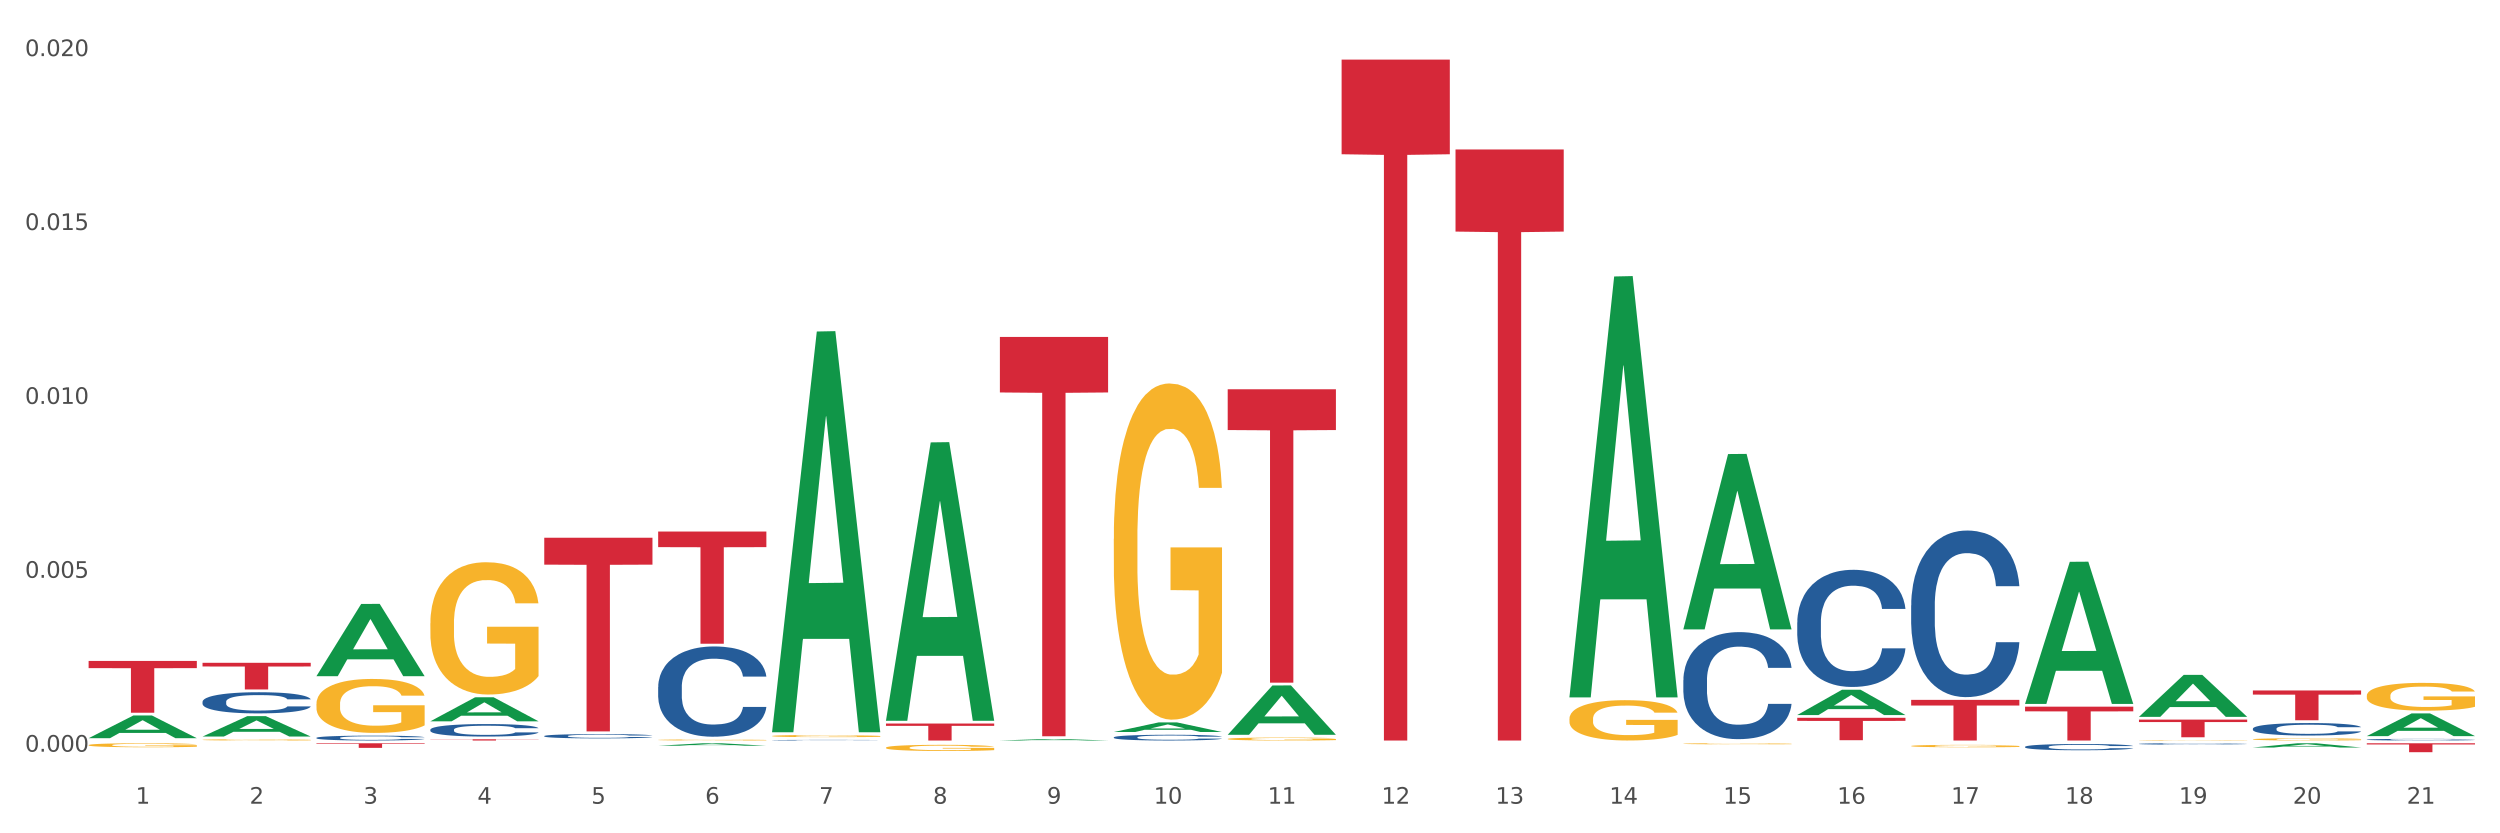 <?xml version="1.0" encoding="utf-8" standalone="no"?>
<!DOCTYPE svg PUBLIC "-//W3C//DTD SVG 1.1//EN"
  "http://www.w3.org/Graphics/SVG/1.1/DTD/svg11.dtd">
<svg xmlns:xlink="http://www.w3.org/1999/xlink" width="1080pt" height="360pt" viewBox="0 0 1080 360" xmlns="http://www.w3.org/2000/svg" version="1.1">
 <rect x="0" y="0" width="1080" height="360" fill="#333333" stroke="none"/>
 <defs>
  <style type="text/css">*{stroke-linejoin: round; stroke-linecap: butt}</style>
 </defs>
 <g id="figure_1">
  <g id="patch_1">
   <path d="M 0 360 
L 1080 360 
L 1080 0 
L 0 0 
z
" style="fill: #ffffff; stroke: #ffffff; stroke-linejoin: miter"/>
  </g>
  <g id="axes_1">
   <g id="matplotlib.axis_1">
    <g id="xtick_1">
     <g id="text_1">
      <!-- 1 -->
      <g style="fill: #4d4d4d" transform="translate(58.603 347.204) scale(0.096 -0.096)">
       <defs>
        <path id="DejaVuSans-31" d="M 794 531 
L 1825 531 
L 1825 4091 
L 703 3866 
L 703 4441 
L 1819 4666 
L 2450 4666 
L 2450 531 
L 3481 531 
L 3481 0 
L 794 0 
L 794 531 
z
" transform="scale(0.016)"/>
       </defs>
       <use xlink:href="#DejaVuSans-31"/>
      </g>
     </g>
    </g>
    <g id="xtick_2">
     <g id="text_2">
      <!-- 2 -->
      <g style="fill: #4d4d4d" transform="translate(107.811 347.204) scale(0.096 -0.096)">
       <defs>
        <path id="DejaVuSans-32" d="M 1228 531 
L 3431 531 
L 3431 0 
L 469 0 
L 469 531 
Q 828 903 1448 1529 
Q 2069 2156 2228 2338 
Q 2531 2678 2651 2914 
Q 2772 3150 2772 3378 
Q 2772 3750 2511 3984 
Q 2250 4219 1831 4219 
Q 1534 4219 1204 4116 
Q 875 4013 500 3803 
L 500 4441 
Q 881 4594 1212 4672 
Q 1544 4750 1819 4750 
Q 2544 4750 2975 4387 
Q 3406 4025 3406 3419 
Q 3406 3131 3298 2873 
Q 3191 2616 2906 2266 
Q 2828 2175 2409 1742 
Q 1991 1309 1228 531 
z
" transform="scale(0.016)"/>
       </defs>
       <use xlink:href="#DejaVuSans-32"/>
      </g>
     </g>
    </g>
    <g id="xtick_3">
     <g id="text_3">
      <!-- 3 -->
      <g style="fill: #4d4d4d" transform="translate(157.02 347.204) scale(0.096 -0.096)">
       <defs>
        <path id="DejaVuSans-33" d="M 2597 2516 
Q 3050 2419 3304 2112 
Q 3559 1806 3559 1356 
Q 3559 666 3084 287 
Q 2609 -91 1734 -91 
Q 1441 -91 1130 -33 
Q 819 25 488 141 
L 488 750 
Q 750 597 1062 519 
Q 1375 441 1716 441 
Q 2309 441 2620 675 
Q 2931 909 2931 1356 
Q 2931 1769 2642 2001 
Q 2353 2234 1838 2234 
L 1294 2234 
L 1294 2753 
L 1863 2753 
Q 2328 2753 2575 2939 
Q 2822 3125 2822 3475 
Q 2822 3834 2567 4026 
Q 2313 4219 1838 4219 
Q 1578 4219 1281 4162 
Q 984 4106 628 3988 
L 628 4550 
Q 988 4650 1302 4700 
Q 1616 4750 1894 4750 
Q 2613 4750 3031 4423 
Q 3450 4097 3450 3541 
Q 3450 3153 3228 2886 
Q 3006 2619 2597 2516 
z
" transform="scale(0.016)"/>
       </defs>
       <use xlink:href="#DejaVuSans-33"/>
      </g>
     </g>
    </g>
    <g id="xtick_4">
     <g id="text_4">
      <!-- 4 -->
      <g style="fill: #4d4d4d" transform="translate(206.228 347.204) scale(0.096 -0.096)">
       <defs>
        <path id="DejaVuSans-34" d="M 2419 4116 
L 825 1625 
L 2419 1625 
L 2419 4116 
z
M 2253 4666 
L 3047 4666 
L 3047 1625 
L 3713 1625 
L 3713 1100 
L 3047 1100 
L 3047 0 
L 2419 0 
L 2419 1100 
L 313 1100 
L 313 1709 
L 2253 4666 
z
" transform="scale(0.016)"/>
       </defs>
       <use xlink:href="#DejaVuSans-34"/>
      </g>
     </g>
    </g>
    <g id="xtick_5">
     <g id="text_5">
      <!-- 5 -->
      <g style="fill: #4d4d4d" transform="translate(255.437 347.204) scale(0.096 -0.096)">
       <defs>
        <path id="DejaVuSans-35" d="M 691 4666 
L 3169 4666 
L 3169 4134 
L 1269 4134 
L 1269 2991 
Q 1406 3038 1543 3061 
Q 1681 3084 1819 3084 
Q 2600 3084 3056 2656 
Q 3513 2228 3513 1497 
Q 3513 744 3044 326 
Q 2575 -91 1722 -91 
Q 1428 -91 1123 -41 
Q 819 9 494 109 
L 494 744 
Q 775 591 1075 516 
Q 1375 441 1709 441 
Q 2250 441 2565 725 
Q 2881 1009 2881 1497 
Q 2881 1984 2565 2268 
Q 2250 2553 1709 2553 
Q 1456 2553 1204 2497 
Q 953 2441 691 2322 
L 691 4666 
z
" transform="scale(0.016)"/>
       </defs>
       <use xlink:href="#DejaVuSans-35"/>
      </g>
     </g>
    </g>
    <g id="xtick_6">
     <g id="text_6">
      <!-- 6 -->
      <g style="fill: #4d4d4d" transform="translate(304.645 347.204) scale(0.096 -0.096)">
       <defs>
        <path id="DejaVuSans-36" d="M 2113 2584 
Q 1688 2584 1439 2293 
Q 1191 2003 1191 1497 
Q 1191 994 1439 701 
Q 1688 409 2113 409 
Q 2538 409 2786 701 
Q 3034 994 3034 1497 
Q 3034 2003 2786 2293 
Q 2538 2584 2113 2584 
z
M 3366 4563 
L 3366 3988 
Q 3128 4100 2886 4159 
Q 2644 4219 2406 4219 
Q 1781 4219 1451 3797 
Q 1122 3375 1075 2522 
Q 1259 2794 1537 2939 
Q 1816 3084 2150 3084 
Q 2853 3084 3261 2657 
Q 3669 2231 3669 1497 
Q 3669 778 3244 343 
Q 2819 -91 2113 -91 
Q 1303 -91 875 529 
Q 447 1150 447 2328 
Q 447 3434 972 4092 
Q 1497 4750 2381 4750 
Q 2619 4750 2861 4703 
Q 3103 4656 3366 4563 
z
" transform="scale(0.016)"/>
       </defs>
       <use xlink:href="#DejaVuSans-36"/>
      </g>
     </g>
    </g>
    <g id="xtick_7">
     <g id="text_7">
      <!-- 7 -->
      <g style="fill: #4d4d4d" transform="translate(353.854 347.204) scale(0.096 -0.096)">
       <defs>
        <path id="DejaVuSans-37" d="M 525 4666 
L 3525 4666 
L 3525 4397 
L 1831 0 
L 1172 0 
L 2766 4134 
L 525 4134 
L 525 4666 
z
" transform="scale(0.016)"/>
       </defs>
       <use xlink:href="#DejaVuSans-37"/>
      </g>
     </g>
    </g>
    <g id="xtick_8">
     <g id="text_8">
      <!-- 8 -->
      <g style="fill: #4d4d4d" transform="translate(403.062 347.204) scale(0.096 -0.096)">
       <defs>
        <path id="DejaVuSans-38" d="M 2034 2216 
Q 1584 2216 1326 1975 
Q 1069 1734 1069 1313 
Q 1069 891 1326 650 
Q 1584 409 2034 409 
Q 2484 409 2743 651 
Q 3003 894 3003 1313 
Q 3003 1734 2745 1975 
Q 2488 2216 2034 2216 
z
M 1403 2484 
Q 997 2584 770 2862 
Q 544 3141 544 3541 
Q 544 4100 942 4425 
Q 1341 4750 2034 4750 
Q 2731 4750 3128 4425 
Q 3525 4100 3525 3541 
Q 3525 3141 3298 2862 
Q 3072 2584 2669 2484 
Q 3125 2378 3379 2068 
Q 3634 1759 3634 1313 
Q 3634 634 3220 271 
Q 2806 -91 2034 -91 
Q 1263 -91 848 271 
Q 434 634 434 1313 
Q 434 1759 690 2068 
Q 947 2378 1403 2484 
z
M 1172 3481 
Q 1172 3119 1398 2916 
Q 1625 2713 2034 2713 
Q 2441 2713 2670 2916 
Q 2900 3119 2900 3481 
Q 2900 3844 2670 4047 
Q 2441 4250 2034 4250 
Q 1625 4250 1398 4047 
Q 1172 3844 1172 3481 
z
" transform="scale(0.016)"/>
       </defs>
       <use xlink:href="#DejaVuSans-38"/>
      </g>
     </g>
    </g>
    <g id="xtick_9">
     <g id="text_9">
      <!-- 9 -->
      <g style="fill: #4d4d4d" transform="translate(452.271 347.204) scale(0.096 -0.096)">
       <defs>
        <path id="DejaVuSans-39" d="M 703 97 
L 703 672 
Q 941 559 1184 500 
Q 1428 441 1663 441 
Q 2288 441 2617 861 
Q 2947 1281 2994 2138 
Q 2813 1869 2534 1725 
Q 2256 1581 1919 1581 
Q 1219 1581 811 2004 
Q 403 2428 403 3163 
Q 403 3881 828 4315 
Q 1253 4750 1959 4750 
Q 2769 4750 3195 4129 
Q 3622 3509 3622 2328 
Q 3622 1225 3098 567 
Q 2575 -91 1691 -91 
Q 1453 -91 1209 -44 
Q 966 3 703 97 
z
M 1959 2075 
Q 2384 2075 2632 2365 
Q 2881 2656 2881 3163 
Q 2881 3666 2632 3958 
Q 2384 4250 1959 4250 
Q 1534 4250 1286 3958 
Q 1038 3666 1038 3163 
Q 1038 2656 1286 2365 
Q 1534 2075 1959 2075 
z
" transform="scale(0.016)"/>
       </defs>
       <use xlink:href="#DejaVuSans-39"/>
      </g>
     </g>
    </g>
    <g id="xtick_10">
     <g id="text_10">
      <!-- 10 -->
      <g style="fill: #4d4d4d" transform="translate(498.425 347.204) scale(0.096 -0.096)">
       <defs>
        <path id="DejaVuSans-30" d="M 2034 4250 
Q 1547 4250 1301 3770 
Q 1056 3291 1056 2328 
Q 1056 1369 1301 889 
Q 1547 409 2034 409 
Q 2525 409 2770 889 
Q 3016 1369 3016 2328 
Q 3016 3291 2770 3770 
Q 2525 4250 2034 4250 
z
M 2034 4750 
Q 2819 4750 3233 4129 
Q 3647 3509 3647 2328 
Q 3647 1150 3233 529 
Q 2819 -91 2034 -91 
Q 1250 -91 836 529 
Q 422 1150 422 2328 
Q 422 3509 836 4129 
Q 1250 4750 2034 4750 
z
" transform="scale(0.016)"/>
       </defs>
       <use xlink:href="#DejaVuSans-31"/>
       <use xlink:href="#DejaVuSans-30" transform="translate(63.623 0)"/>
      </g>
     </g>
    </g>
    <g id="xtick_11">
     <g id="text_11">
      <!-- 11 -->
      <g style="fill: #4d4d4d" transform="translate(547.634 347.204) scale(0.096 -0.096)">
       <use xlink:href="#DejaVuSans-31"/>
       <use xlink:href="#DejaVuSans-31" transform="translate(63.623 0)"/>
      </g>
     </g>
    </g>
    <g id="xtick_12">
     <g id="text_12">
      <!-- 12 -->
      <g style="fill: #4d4d4d" transform="translate(596.842 347.204) scale(0.096 -0.096)">
       <use xlink:href="#DejaVuSans-31"/>
       <use xlink:href="#DejaVuSans-32" transform="translate(63.623 0)"/>
      </g>
     </g>
    </g>
    <g id="xtick_13">
     <g id="text_13">
      <!-- 13 -->
      <g style="fill: #4d4d4d" transform="translate(646.05 347.204) scale(0.096 -0.096)">
       <use xlink:href="#DejaVuSans-31"/>
       <use xlink:href="#DejaVuSans-33" transform="translate(63.623 0)"/>
      </g>
     </g>
    </g>
    <g id="xtick_14">
     <g id="text_14">
      <!-- 14 -->
      <g style="fill: #4d4d4d" transform="translate(695.259 347.204) scale(0.096 -0.096)">
       <use xlink:href="#DejaVuSans-31"/>
       <use xlink:href="#DejaVuSans-34" transform="translate(63.623 0)"/>
      </g>
     </g>
    </g>
    <g id="xtick_15">
     <g id="text_15">
      <!-- 15 -->
      <g style="fill: #4d4d4d" transform="translate(744.467 347.204) scale(0.096 -0.096)">
       <use xlink:href="#DejaVuSans-31"/>
       <use xlink:href="#DejaVuSans-35" transform="translate(63.623 0)"/>
      </g>
     </g>
    </g>
    <g id="xtick_16">
     <g id="text_16">
      <!-- 16 -->
      <g style="fill: #4d4d4d" transform="translate(793.676 347.204) scale(0.096 -0.096)">
       <use xlink:href="#DejaVuSans-31"/>
       <use xlink:href="#DejaVuSans-36" transform="translate(63.623 0)"/>
      </g>
     </g>
    </g>
    <g id="xtick_17">
     <g id="text_17">
      <!-- 17 -->
      <g style="fill: #4d4d4d" transform="translate(842.884 347.204) scale(0.096 -0.096)">
       <use xlink:href="#DejaVuSans-31"/>
       <use xlink:href="#DejaVuSans-37" transform="translate(63.623 0)"/>
      </g>
     </g>
    </g>
    <g id="xtick_18">
     <g id="text_18">
      <!-- 18 -->
      <g style="fill: #4d4d4d" transform="translate(892.093 347.204) scale(0.096 -0.096)">
       <use xlink:href="#DejaVuSans-31"/>
       <use xlink:href="#DejaVuSans-38" transform="translate(63.623 0)"/>
      </g>
     </g>
    </g>
    <g id="xtick_19">
     <g id="text_19">
      <!-- 19 -->
      <g style="fill: #4d4d4d" transform="translate(941.301 347.204) scale(0.096 -0.096)">
       <use xlink:href="#DejaVuSans-31"/>
       <use xlink:href="#DejaVuSans-39" transform="translate(63.623 0)"/>
      </g>
     </g>
    </g>
    <g id="xtick_20">
     <g id="text_20">
      <!-- 20 -->
      <g style="fill: #4d4d4d" transform="translate(990.51 347.204) scale(0.096 -0.096)">
       <use xlink:href="#DejaVuSans-32"/>
       <use xlink:href="#DejaVuSans-30" transform="translate(63.623 0)"/>
      </g>
     </g>
    </g>
    <g id="xtick_21">
     <g id="text_21">
      <!-- 21 -->
      <g style="fill: #4d4d4d" transform="translate(1039.718 347.204) scale(0.096 -0.096)">
       <use xlink:href="#DejaVuSans-32"/>
       <use xlink:href="#DejaVuSans-31" transform="translate(63.623 0)"/>
      </g>
     </g>
    </g>
    <g id="xtick_22"/>
    <g id="xtick_23"/>
    <g id="xtick_24"/>
    <g id="xtick_25"/>
    <g id="xtick_26"/>
    <g id="xtick_27"/>
    <g id="xtick_28"/>
    <g id="xtick_29"/>
    <g id="xtick_30"/>
    <g id="xtick_31"/>
    <g id="xtick_32"/>
    <g id="xtick_33"/>
    <g id="xtick_34"/>
    <g id="xtick_35"/>
    <g id="xtick_36"/>
    <g id="xtick_37"/>
    <g id="xtick_38"/>
    <g id="xtick_39"/>
    <g id="xtick_40"/>
    <g id="xtick_41"/>
   </g>
   <g id="matplotlib.axis_2">
    <g id="ytick_1">
     <g id="text_22">
      <!-- 0.000 -->
      <g style="fill: #4d4d4d" transform="translate(10.8 324.729) scale(0.096 -0.096)">
       <defs>
        <path id="DejaVuSans-2e" d="M 684 794 
L 1344 794 
L 1344 0 
L 684 0 
L 684 794 
z
" transform="scale(0.016)"/>
       </defs>
       <use xlink:href="#DejaVuSans-30"/>
       <use xlink:href="#DejaVuSans-2e" transform="translate(63.623 0)"/>
       <use xlink:href="#DejaVuSans-30" transform="translate(95.41 0)"/>
       <use xlink:href="#DejaVuSans-30" transform="translate(159.033 0)"/>
       <use xlink:href="#DejaVuSans-30" transform="translate(222.656 0)"/>
      </g>
     </g>
    </g>
    <g id="ytick_2">
     <g id="text_23">
      <!-- 0.005 -->
      <g style="fill: #4d4d4d" transform="translate(10.8 249.606) scale(0.096 -0.096)">
       <use xlink:href="#DejaVuSans-30"/>
       <use xlink:href="#DejaVuSans-2e" transform="translate(63.623 0)"/>
       <use xlink:href="#DejaVuSans-30" transform="translate(95.41 0)"/>
       <use xlink:href="#DejaVuSans-30" transform="translate(159.033 0)"/>
       <use xlink:href="#DejaVuSans-35" transform="translate(222.656 0)"/>
      </g>
     </g>
    </g>
    <g id="ytick_3">
     <g id="text_24">
      <!-- 0.010 -->
      <g style="fill: #4d4d4d" transform="translate(10.8 174.483) scale(0.096 -0.096)">
       <use xlink:href="#DejaVuSans-30"/>
       <use xlink:href="#DejaVuSans-2e" transform="translate(63.623 0)"/>
       <use xlink:href="#DejaVuSans-30" transform="translate(95.41 0)"/>
       <use xlink:href="#DejaVuSans-31" transform="translate(159.033 0)"/>
       <use xlink:href="#DejaVuSans-30" transform="translate(222.656 0)"/>
      </g>
     </g>
    </g>
    <g id="ytick_4">
     <g id="text_25">
      <!-- 0.015 -->
      <g style="fill: #4d4d4d" transform="translate(10.8 99.36) scale(0.096 -0.096)">
       <use xlink:href="#DejaVuSans-30"/>
       <use xlink:href="#DejaVuSans-2e" transform="translate(63.623 0)"/>
       <use xlink:href="#DejaVuSans-30" transform="translate(95.41 0)"/>
       <use xlink:href="#DejaVuSans-31" transform="translate(159.033 0)"/>
       <use xlink:href="#DejaVuSans-35" transform="translate(222.656 0)"/>
      </g>
     </g>
    </g>
    <g id="ytick_5">
     <g id="text_26">
      <!-- 0.020 -->
      <g style="fill: #4d4d4d" transform="translate(10.8 24.237) scale(0.096 -0.096)">
       <use xlink:href="#DejaVuSans-30"/>
       <use xlink:href="#DejaVuSans-2e" transform="translate(63.623 0)"/>
       <use xlink:href="#DejaVuSans-30" transform="translate(95.41 0)"/>
       <use xlink:href="#DejaVuSans-32" transform="translate(159.033 0)"/>
       <use xlink:href="#DejaVuSans-30" transform="translate(222.656 0)"/>
      </g>
     </g>
    </g>
    <g id="ytick_6"/>
    <g id="ytick_7"/>
    <g id="ytick_8"/>
    <g id="ytick_9"/>
   </g>
   <g id="PolyCollection_1">
    <path d="M 530.367 317.407 
L 530.416 317.387 
L 549.693 296.119 
L 557.693 296.099 
L 577.116 317.447 
L 567.862 317.447 
L 563.669 312.476 
L 543.765 312.476 
L 543.621 312.556 
L 539.573 317.447 
L 530.367 317.447 
L 530.367 317.407 
L 546.271 309.509 
L 561.163 309.489 
L 553.79 300.649 
L 553.693 300.609 
L 553.597 300.669 
L 546.223 309.489 
L 546.271 309.509 
L 530.367 317.407 
z
" clip-path="url(#pd7f85e7266)" style="fill: #109648"/>
    <path d="M 481.159 316.227 
L 481.207 316.223 
L 500.485 312.089 
L 508.485 312.085 
L 527.907 316.235 
L 518.654 316.235 
L 514.461 315.268 
L 494.557 315.268 
L 494.412 315.284 
L 490.364 316.235 
L 481.159 316.235 
L 481.159 316.227 
L 497.063 314.692 
L 511.955 314.688 
L 504.581 312.969 
L 504.485 312.962 
L 504.388 312.973 
L 497.015 314.688 
L 497.063 314.692 
L 481.159 316.227 
z
" clip-path="url(#pd7f85e7266)" style="fill: #109648"/>
    <path d="M 431.951 319.899 
L 431.999 319.898 
L 451.276 319.255 
L 459.276 319.254 
L 478.699 319.9 
L 469.445 319.9 
L 465.253 319.75 
L 445.348 319.75 
L 445.204 319.752 
L 441.156 319.9 
L 431.951 319.9 
L 431.951 319.899 
L 447.855 319.66 
L 462.746 319.659 
L 455.373 319.392 
L 455.276 319.391 
L 455.18 319.393 
L 447.806 319.659 
L 447.855 319.66 
L 431.951 319.899 
z
" clip-path="url(#pd7f85e7266)" style="fill: #109648"/>
    <path d="M 382.742 311.146 
L 382.79 311.033 
L 402.068 191.111 
L 410.068 190.998 
L 429.49 311.372 
L 420.237 311.372 
L 416.044 283.341 
L 396.14 283.341 
L 395.995 283.794 
L 391.947 311.372 
L 382.742 311.372 
L 382.742 311.146 
L 398.646 266.613 
L 413.538 266.5 
L 406.164 216.655 
L 406.068 216.429 
L 405.972 216.768 
L 398.598 266.5 
L 398.646 266.613 
L 382.742 311.146 
z
" clip-path="url(#pd7f85e7266)" style="fill: #109648"/>
    <path d="M 874.827 303.975 
L 874.875 303.918 
L 894.152 242.701 
L 902.153 242.644 
L 921.575 304.091 
L 912.321 304.091 
L 908.129 289.782 
L 888.225 289.782 
L 888.08 290.013 
L 884.032 304.091 
L 874.827 304.091 
L 874.827 303.975 
L 890.731 281.243 
L 905.622 281.185 
L 898.249 255.741 
L 898.152 255.625 
L 898.056 255.799 
L 890.682 281.185 
L 890.731 281.243 
L 874.827 303.975 
z
" clip-path="url(#pd7f85e7266)" style="fill: #109648"/>
    <path d="M 776.41 308.879 
L 776.458 308.868 
L 795.735 297.963 
L 803.736 297.952 
L 823.158 308.899 
L 813.905 308.899 
L 809.712 306.35 
L 789.808 306.35 
L 789.663 306.391 
L 785.615 308.899 
L 776.41 308.899 
L 776.41 308.879 
L 792.314 304.829 
L 807.206 304.819 
L 799.832 300.286 
L 799.736 300.265 
L 799.639 300.296 
L 792.266 304.819 
L 792.314 304.829 
L 776.41 308.879 
z
" clip-path="url(#pd7f85e7266)" style="fill: #109648"/>
    <path d="M 727.201 271.746 
L 727.249 271.675 
L 746.527 196.152 
L 754.527 196.081 
L 773.949 271.888 
L 764.696 271.888 
L 760.503 254.235 
L 740.599 254.235 
L 740.455 254.52 
L 736.406 271.888 
L 727.201 271.888 
L 727.201 271.746 
L 743.105 243.701 
L 757.997 243.629 
L 750.623 212.239 
L 750.527 212.096 
L 750.431 212.31 
L 743.057 243.629 
L 743.105 243.701 
L 727.201 271.746 
z
" clip-path="url(#pd7f85e7266)" style="fill: #109648"/>
    <path d="M 677.993 300.946 
L 678.041 300.775 
L 697.319 119.434 
L 705.319 119.263 
L 724.741 301.287 
L 715.488 301.287 
L 711.295 258.9 
L 691.391 258.9 
L 691.246 259.584 
L 687.198 301.287 
L 677.993 301.287 
L 677.993 300.946 
L 693.897 233.605 
L 708.789 233.434 
L 701.415 158.061 
L 701.319 157.719 
L 701.222 158.232 
L 693.849 233.434 
L 693.897 233.605 
L 677.993 300.946 
z
" clip-path="url(#pd7f85e7266)" style="fill: #109648"/>
    <path d="M 924.035 309.646 
L 924.083 309.629 
L 943.361 291.546 
L 951.361 291.529 
L 970.783 309.68 
L 961.53 309.68 
L 957.337 305.453 
L 937.433 305.453 
L 937.288 305.522 
L 933.24 309.68 
L 924.035 309.68 
L 924.035 309.646 
L 939.939 302.931 
L 954.831 302.914 
L 947.457 295.398 
L 947.361 295.364 
L 947.265 295.415 
L 939.891 302.914 
L 939.939 302.931 
L 924.035 309.646 
z
" clip-path="url(#pd7f85e7266)" style="fill: #109648"/>
    <path d="M 973.244 322.918 
L 973.292 322.916 
L 992.569 321.083 
L 1000.569 321.082 
L 1019.992 322.921 
L 1010.738 322.921 
L 1006.545 322.493 
L 986.641 322.493 
L 986.497 322.5 
L 982.449 322.921 
L 973.244 322.921 
L 973.244 322.918 
L 989.147 322.237 
L 1004.039 322.235 
L 996.666 321.474 
L 996.569 321.47 
L 996.473 321.475 
L 989.099 322.235 
L 989.147 322.237 
L 973.244 322.918 
z
" clip-path="url(#pd7f85e7266)" style="fill: #109648"/>
    <path d="M 382.742 312.554 
L 429.49 312.554 
L 429.49 313.574 
L 411.101 313.581 
L 411.101 319.9 
L 401.02 319.9 
L 401.02 313.581 
L 382.742 313.574 
L 382.742 312.56 
L 382.742 312.554 
z
" clip-path="url(#pd7f85e7266)" style="fill: #d62839"/>
    <path d="M 284.325 229.629 
L 331.073 229.629 
L 331.073 236.363 
L 312.684 236.408 
L 312.684 278.083 
L 302.603 278.083 
L 302.603 236.408 
L 284.325 236.363 
L 284.325 229.675 
L 284.325 229.629 
z
" clip-path="url(#pd7f85e7266)" style="fill: #d62839"/>
    <path d="M 235.117 232.299 
L 281.865 232.299 
L 281.865 243.924 
L 263.476 244.002 
L 263.476 315.951 
L 253.395 315.951 
L 253.395 244.002 
L 235.117 243.924 
L 235.117 232.377 
L 235.117 232.299 
z
" clip-path="url(#pd7f85e7266)" style="fill: #d62839"/>
    <path d="M 431.951 145.569 
L 478.699 145.569 
L 478.699 169.541 
L 460.31 169.703 
L 460.31 318.073 
L 450.229 318.073 
L 450.229 169.703 
L 431.951 169.541 
L 431.951 145.731 
L 431.951 145.569 
z
" clip-path="url(#pd7f85e7266)" style="fill: #d62839"/>
    <path d="M 1022.452 321.082 
L 1069.2 321.082 
L 1069.2 321.619 
L 1050.811 321.623 
L 1050.811 324.95 
L 1040.73 324.95 
L 1040.73 321.623 
L 1022.452 321.619 
L 1022.452 321.085 
L 1022.452 321.082 
z
" clip-path="url(#pd7f85e7266)" style="fill: #d62839"/>
    <path d="M 38.283 285.528 
L 85.031 285.528 
L 85.031 288.636 
L 66.642 288.657 
L 66.642 307.893 
L 56.561 307.893 
L 56.561 288.657 
L 38.283 288.636 
L 38.283 285.549 
L 38.283 285.528 
z
" clip-path="url(#pd7f85e7266)" style="fill: #d62839"/>
    <path d="M 530.367 168.164 
L 577.116 168.164 
L 577.116 185.779 
L 558.726 185.898 
L 558.726 294.918 
L 548.646 294.918 
L 548.646 185.898 
L 530.367 185.779 
L 530.367 168.283 
L 530.367 168.164 
z
" clip-path="url(#pd7f85e7266)" style="fill: #d62839"/>
    <path d="M 579.576 25.759 
L 626.324 25.759 
L 626.324 66.635 
L 607.935 66.912 
L 607.935 319.9 
L 597.854 319.9 
L 597.854 66.912 
L 579.576 66.635 
L 579.576 26.036 
L 579.576 25.759 
z
" clip-path="url(#pd7f85e7266)" style="fill: #d62839"/>
    <path d="M 924.035 310.862 
L 970.783 310.862 
L 970.783 311.922 
L 952.394 311.929 
L 952.394 318.494 
L 942.313 318.494 
L 942.313 311.929 
L 924.035 311.922 
L 924.035 310.869 
L 924.035 310.862 
z
" clip-path="url(#pd7f85e7266)" style="fill: #d62839"/>
    <path d="M 973.244 298.291 
L 1019.992 298.291 
L 1019.992 300.08 
L 1001.603 300.092 
L 1001.603 311.169 
L 991.522 311.169 
L 991.522 300.092 
L 973.244 300.08 
L 973.244 298.303 
L 973.244 298.291 
z
" clip-path="url(#pd7f85e7266)" style="fill: #d62839"/>
    <path d="M 874.827 305.272 
L 921.575 305.272 
L 921.575 307.305 
L 903.186 307.319 
L 903.186 319.9 
L 893.105 319.9 
L 893.105 307.319 
L 874.827 307.305 
L 874.827 305.286 
L 874.827 305.272 
z
" clip-path="url(#pd7f85e7266)" style="fill: #d62839"/>
    <path d="M 776.41 310.08 
L 823.158 310.08 
L 823.158 311.427 
L 804.769 311.436 
L 804.769 319.77 
L 794.688 319.77 
L 794.688 311.436 
L 776.41 311.427 
L 776.41 310.09 
L 776.41 310.08 
z
" clip-path="url(#pd7f85e7266)" style="fill: #d62839"/>
    <path d="M 825.618 302.343 
L 872.366 302.343 
L 872.366 304.783 
L 853.977 304.8 
L 853.977 319.9 
L 843.896 319.9 
L 843.896 304.8 
L 825.618 304.783 
L 825.618 302.36 
L 825.618 302.343 
z
" clip-path="url(#pd7f85e7266)" style="fill: #d62839"/>
    <path d="M 87.491 286.322 
L 134.239 286.322 
L 134.239 287.926 
L 115.85 287.937 
L 115.85 297.861 
L 105.77 297.861 
L 105.77 287.937 
L 87.491 287.926 
L 87.491 286.333 
L 87.491 286.322 
z
" clip-path="url(#pd7f85e7266)" style="fill: #d62839"/>
    <path d="M 38.283 321.886 
L 38.338 321.885 
L 38.338 321.827 
L 38.449 321.778 
L 39.001 321.659 
L 39.828 321.56 
L 40.436 321.508 
L 41.043 321.465 
L 41.76 321.422 
L 42.643 321.377 
L 44.244 321.312 
L 45.237 321.279 
L 46.451 321.244 
L 48.659 321.193 
L 50.26 321.164 
L 51.916 321.14 
L 54.62 321.112 
L 56.386 321.099 
L 58.263 321.09 
L 60.526 321.083 
L 62.237 321.082 
L 65.99 321.086 
L 69.191 321.101 
L 70.736 321.112 
L 72.723 321.131 
L 73.772 321.144 
L 75.483 321.169 
L 77.249 321.202 
L 78.463 321.231 
L 80.284 321.285 
L 81.664 321.339 
L 82.934 321.406 
L 83.596 321.452 
L 84.093 321.495 
L 84.534 321.544 
L 84.976 321.622 
L 75.041 321.622 
L 74.655 321.567 
L 74.048 321.514 
L 73.165 321.463 
L 72.392 321.431 
L 71.067 321.392 
L 69.853 321.366 
L 68.584 321.347 
L 67.038 321.331 
L 65.824 321.323 
L 64.113 321.317 
L 60.746 321.318 
L 58.483 321.331 
L 56.938 321.347 
L 55.945 321.361 
L 55.062 321.377 
L 54.068 321.4 
L 52.909 321.433 
L 52.081 321.463 
L 51.253 321.501 
L 50.591 321.54 
L 49.984 321.584 
L 49.487 321.632 
L 49.101 321.681 
L 48.77 321.741 
L 48.494 321.842 
L 48.494 322.059 
L 48.604 322.109 
L 48.88 322.174 
L 49.211 322.223 
L 49.763 322.282 
L 50.26 322.322 
L 51.198 322.379 
L 52.247 322.427 
L 53.075 322.457 
L 53.902 322.482 
L 55.337 322.517 
L 56.938 322.546 
L 58.318 322.563 
L 60.194 322.579 
L 61.464 322.586 
L 62.568 322.589 
L 65.272 322.589 
L 67.204 322.584 
L 69.356 322.573 
L 71.012 322.559 
L 72.392 322.541 
L 73.937 322.513 
L 74.931 322.486 
L 74.931 322.153 
L 62.788 322.152 
L 62.788 321.931 
L 85.031 321.931 
L 85.031 322.579 
L 84.093 322.613 
L 83.044 322.643 
L 81.94 322.67 
L 80.284 322.703 
L 78.298 322.735 
L 76.531 322.757 
L 74.655 322.777 
L 72.447 322.794 
L 69.577 322.81 
L 67.811 322.816 
L 65.603 322.821 
L 63.009 322.823 
L 60.746 322.819 
L 58.539 322.812 
L 56.221 322.797 
L 53.958 322.777 
L 52.247 322.756 
L 50.536 322.73 
L 48.714 322.697 
L 47.279 322.665 
L 46.176 322.637 
L 44.961 322.6 
L 43.637 322.552 
L 42.643 322.509 
L 41.76 322.465 
L 40.822 322.408 
L 40.16 322.358 
L 39.497 322.296 
L 39.111 322.25 
L 38.669 322.179 
L 38.338 322.079 
L 38.283 321.886 
z
" clip-path="url(#pd7f85e7266)" style="fill: #f7b32b"/>
    <path d="M 185.908 311.584 
L 185.957 311.575 
L 205.234 301.234 
L 213.234 301.225 
L 232.656 311.604 
L 223.403 311.604 
L 219.21 309.187 
L 199.306 309.187 
L 199.162 309.226 
L 195.113 311.604 
L 185.908 311.604 
L 185.908 311.584 
L 201.812 307.745 
L 216.704 307.735 
L 209.331 303.437 
L 209.234 303.417 
L 209.138 303.447 
L 201.764 307.735 
L 201.812 307.745 
L 185.908 311.584 
z
" clip-path="url(#pd7f85e7266)" style="fill: #109648"/>
    <path d="M 87.491 318.174 
L 87.54 318.165 
L 106.817 309.374 
L 114.817 309.366 
L 134.239 318.19 
L 124.986 318.19 
L 120.793 316.135 
L 100.889 316.135 
L 100.745 316.168 
L 96.696 318.19 
L 87.491 318.19 
L 87.491 318.174 
L 103.395 314.909 
L 118.287 314.901 
L 110.914 311.247 
L 110.817 311.23 
L 110.721 311.255 
L 103.347 314.901 
L 103.395 314.909 
L 87.491 318.174 
z
" clip-path="url(#pd7f85e7266)" style="fill: #109648"/>
    <path d="M 136.7 292.063 
L 136.748 292.034 
L 156.026 260.903 
L 164.026 260.873 
L 183.448 292.122 
L 174.195 292.122 
L 170.002 284.845 
L 150.098 284.845 
L 149.953 284.962 
L 145.905 292.122 
L 136.7 292.122 
L 136.7 292.063 
L 152.604 280.503 
L 167.496 280.473 
L 160.122 267.534 
L 160.026 267.475 
L 159.929 267.563 
L 152.556 280.473 
L 152.604 280.503 
L 136.7 292.063 
z
" clip-path="url(#pd7f85e7266)" style="fill: #109648"/>
    <path d="M 284.325 322.158 
L 284.373 322.157 
L 303.651 321.083 
L 311.651 321.082 
L 331.073 322.16 
L 321.82 322.16 
L 317.627 321.909 
L 297.723 321.909 
L 297.579 321.913 
L 293.53 322.16 
L 284.325 322.16 
L 284.325 322.158 
L 300.229 321.759 
L 315.121 321.758 
L 307.747 321.312 
L 307.651 321.309 
L 307.555 321.313 
L 300.181 321.758 
L 300.229 321.759 
L 284.325 322.158 
z
" clip-path="url(#pd7f85e7266)" style="fill: #109648"/>
    <path d="M 1022.452 317.988 
L 1022.5 317.979 
L 1041.778 308.202 
L 1049.778 308.193 
L 1069.2 318.006 
L 1059.947 318.006 
L 1055.754 315.721 
L 1035.85 315.721 
L 1035.705 315.758 
L 1031.657 318.006 
L 1022.452 318.006 
L 1022.452 317.988 
L 1038.356 314.357 
L 1053.248 314.348 
L 1045.874 310.285 
L 1045.778 310.266 
L 1045.681 310.294 
L 1038.308 314.348 
L 1038.356 314.357 
L 1022.452 317.988 
z
" clip-path="url(#pd7f85e7266)" style="fill: #109648"/>
    <path d="M 481.159 318.532 
L 481.214 318.53 
L 481.214 318.466 
L 481.38 318.38 
L 481.988 318.221 
L 482.762 318.101 
L 484.088 317.96 
L 484.806 317.901 
L 485.745 317.836 
L 487.679 317.729 
L 489.89 317.638 
L 491.437 317.588 
L 492.597 317.557 
L 495.194 317.5 
L 496.686 317.475 
L 498.234 317.454 
L 499.56 317.441 
L 501.77 317.425 
L 503.538 317.418 
L 505.583 317.416 
L 507.296 317.418 
L 509.562 317.427 
L 512.877 317.454 
L 514.148 317.47 
L 515.861 317.498 
L 517.629 317.534 
L 519.066 317.57 
L 520.724 317.622 
L 522.437 317.69 
L 524.094 317.777 
L 525.255 317.856 
L 526.194 317.94 
L 527.023 318.042 
L 527.631 318.153 
L 527.907 318.246 
L 517.795 318.246 
L 517.519 318.162 
L 516.966 318.072 
L 516.413 318.01 
L 515.806 317.96 
L 514.866 317.904 
L 514.037 317.867 
L 512.656 317.824 
L 511.385 317.797 
L 510.335 317.781 
L 509.064 317.768 
L 506.357 317.754 
L 504.423 317.754 
L 503.207 317.758 
L 501.715 317.77 
L 500.444 317.786 
L 498.952 317.813 
L 497.792 317.842 
L 496.631 317.881 
L 495.968 317.908 
L 494.973 317.958 
L 494.31 317.999 
L 493.426 318.069 
L 492.929 318.119 
L 492.045 318.249 
L 491.658 318.344 
L 491.492 318.41 
L 491.382 318.482 
L 491.382 318.836 
L 491.713 318.995 
L 491.99 319.063 
L 492.432 319.14 
L 493.26 319.24 
L 494.476 319.338 
L 495.747 319.408 
L 496.797 319.451 
L 497.792 319.483 
L 498.786 319.508 
L 500.002 319.53 
L 500.997 319.544 
L 502.489 319.558 
L 504.257 319.564 
L 505.638 319.564 
L 508.456 319.553 
L 509.727 319.542 
L 510.943 319.526 
L 512.269 319.501 
L 513.319 319.474 
L 513.927 319.453 
L 514.922 319.41 
L 515.695 319.365 
L 516.358 319.313 
L 516.8 319.267 
L 517.298 319.199 
L 517.684 319.122 
L 517.795 319.081 
L 527.907 319.081 
L 527.686 319.163 
L 527.299 319.242 
L 526.526 319.349 
L 525.918 319.41 
L 524.978 319.485 
L 523.984 319.549 
L 522.602 319.619 
L 521.331 319.671 
L 520.005 319.717 
L 518.569 319.757 
L 515.971 319.814 
L 515.032 319.83 
L 513.043 319.857 
L 511.496 319.873 
L 509.23 319.889 
L 506.909 319.898 
L 504.478 319.9 
L 502.323 319.896 
L 499.947 319.882 
L 498.455 319.869 
L 496.797 319.848 
L 494.863 319.816 
L 493.039 319.778 
L 491.326 319.732 
L 489.724 319.68 
L 488.232 319.621 
L 486.298 319.524 
L 484.861 319.428 
L 483.811 319.34 
L 483.093 319.265 
L 482.375 319.17 
L 481.988 319.104 
L 481.38 318.945 
L 481.159 318.798 
L 481.159 318.532 
z
" clip-path="url(#pd7f85e7266)" style="fill: #255c99"/>
    <path d="M 727.201 293.85 
L 727.257 293.808 
L 727.257 292.625 
L 727.422 291.02 
L 728.03 288.064 
L 728.804 285.825 
L 730.13 283.206 
L 730.848 282.108 
L 731.788 280.883 
L 733.722 278.898 
L 735.932 277.209 
L 737.479 276.28 
L 738.64 275.688 
L 741.237 274.632 
L 742.729 274.168 
L 744.276 273.788 
L 745.602 273.534 
L 747.812 273.238 
L 749.581 273.112 
L 751.625 273.07 
L 753.338 273.112 
L 755.604 273.281 
L 758.919 273.788 
L 760.19 274.083 
L 761.903 274.59 
L 763.671 275.266 
L 765.108 275.942 
L 766.766 276.913 
L 768.479 278.18 
L 770.137 279.785 
L 771.297 281.263 
L 772.236 282.826 
L 773.065 284.727 
L 773.673 286.796 
L 773.949 288.528 
L 763.837 288.528 
L 763.561 286.965 
L 763.008 285.276 
L 762.456 284.136 
L 761.848 283.206 
L 760.908 282.15 
L 760.08 281.475 
L 758.698 280.672 
L 757.427 280.165 
L 756.377 279.87 
L 755.106 279.616 
L 752.399 279.363 
L 750.465 279.363 
L 749.249 279.447 
L 747.757 279.658 
L 746.486 279.954 
L 744.994 280.461 
L 743.834 281.01 
L 742.673 281.728 
L 742.01 282.235 
L 741.016 283.164 
L 740.353 283.924 
L 739.468 285.234 
L 738.971 286.163 
L 738.087 288.57 
L 737.7 290.344 
L 737.534 291.569 
L 737.424 292.921 
L 737.424 299.51 
L 737.756 302.466 
L 738.032 303.733 
L 738.474 305.169 
L 739.303 307.028 
L 740.518 308.844 
L 741.789 310.153 
L 742.839 310.956 
L 743.834 311.547 
L 744.828 312.012 
L 746.044 312.434 
L 747.039 312.688 
L 748.531 312.941 
L 750.299 313.068 
L 751.68 313.068 
L 754.499 312.857 
L 755.77 312.645 
L 756.985 312.35 
L 758.311 311.885 
L 759.361 311.378 
L 759.969 310.998 
L 760.964 310.196 
L 761.737 309.351 
L 762.4 308.379 
L 762.843 307.535 
L 763.34 306.268 
L 763.727 304.832 
L 763.837 304.071 
L 773.949 304.071 
L 773.728 305.592 
L 773.341 307.07 
L 772.568 309.055 
L 771.96 310.196 
L 771.021 311.589 
L 770.026 312.772 
L 768.645 314.081 
L 767.374 315.053 
L 766.047 315.898 
L 764.611 316.658 
L 762.014 317.714 
L 761.074 318.009 
L 759.085 318.516 
L 757.538 318.812 
L 755.272 319.108 
L 752.951 319.277 
L 750.52 319.319 
L 748.365 319.234 
L 745.989 318.981 
L 744.497 318.727 
L 742.839 318.347 
L 740.905 317.756 
L 739.082 317.038 
L 737.369 316.193 
L 735.766 315.222 
L 734.274 314.124 
L 732.34 312.307 
L 730.904 310.534 
L 729.854 308.886 
L 729.135 307.492 
L 728.417 305.719 
L 728.03 304.494 
L 727.422 301.537 
L 727.201 298.792 
L 727.201 293.85 
z
" clip-path="url(#pd7f85e7266)" style="fill: #255c99"/>
    <path d="M 973.244 314.777 
L 973.299 314.772 
L 973.299 314.634 
L 973.465 314.446 
L 974.072 314.101 
L 974.846 313.839 
L 976.172 313.534 
L 976.891 313.405 
L 977.83 313.262 
L 979.764 313.031 
L 981.974 312.833 
L 983.521 312.725 
L 984.682 312.656 
L 987.279 312.532 
L 988.771 312.478 
L 990.318 312.434 
L 991.644 312.404 
L 993.855 312.37 
L 995.623 312.355 
L 997.667 312.35 
L 999.38 312.355 
L 1001.646 312.375 
L 1004.961 312.434 
L 1006.232 312.468 
L 1007.945 312.528 
L 1009.714 312.606 
L 1011.15 312.685 
L 1012.808 312.799 
L 1014.521 312.947 
L 1016.179 313.134 
L 1017.339 313.307 
L 1018.279 313.489 
L 1019.107 313.711 
L 1019.715 313.953 
L 1019.992 314.155 
L 1009.879 314.155 
L 1009.603 313.973 
L 1009.051 313.775 
L 1008.498 313.642 
L 1007.89 313.534 
L 1006.951 313.41 
L 1006.122 313.331 
L 1004.74 313.238 
L 1003.469 313.179 
L 1002.42 313.144 
L 1001.149 313.114 
L 998.441 313.085 
L 996.507 313.085 
L 995.291 313.095 
L 993.799 313.119 
L 992.528 313.154 
L 991.037 313.213 
L 989.876 313.277 
L 988.716 313.361 
L 988.053 313.42 
L 987.058 313.529 
L 986.395 313.618 
L 985.511 313.77 
L 985.013 313.879 
L 984.129 314.16 
L 983.742 314.367 
L 983.577 314.51 
L 983.466 314.668 
L 983.466 315.438 
L 983.798 315.783 
L 984.074 315.931 
L 984.516 316.098 
L 985.345 316.315 
L 986.561 316.528 
L 987.832 316.68 
L 988.881 316.774 
L 989.876 316.843 
L 990.871 316.897 
L 992.086 316.947 
L 993.081 316.976 
L 994.573 317.006 
L 996.341 317.021 
L 997.723 317.021 
L 1000.541 316.996 
L 1001.812 316.971 
L 1003.027 316.937 
L 1004.354 316.883 
L 1005.404 316.823 
L 1006.011 316.779 
L 1007.006 316.685 
L 1007.78 316.587 
L 1008.443 316.473 
L 1008.885 316.375 
L 1009.382 316.227 
L 1009.769 316.059 
L 1009.879 315.97 
L 1019.992 315.97 
L 1019.771 316.148 
L 1019.384 316.32 
L 1018.61 316.552 
L 1018.002 316.685 
L 1017.063 316.848 
L 1016.068 316.986 
L 1014.687 317.139 
L 1013.416 317.253 
L 1012.09 317.351 
L 1010.653 317.44 
L 1008.056 317.563 
L 1007.117 317.598 
L 1005.127 317.657 
L 1003.58 317.691 
L 1001.314 317.726 
L 998.994 317.746 
L 996.562 317.751 
L 994.407 317.741 
L 992.031 317.711 
L 990.539 317.682 
L 988.881 317.637 
L 986.947 317.568 
L 985.124 317.484 
L 983.411 317.386 
L 981.808 317.272 
L 980.317 317.144 
L 978.382 316.932 
L 976.946 316.725 
L 975.896 316.532 
L 975.178 316.37 
L 974.459 316.163 
L 974.072 316.019 
L 973.465 315.674 
L 973.244 315.354 
L 973.244 314.777 
z
" clip-path="url(#pd7f85e7266)" style="fill: #255c99"/>
    <path d="M 1022.452 319.508 
L 1022.507 319.507 
L 1022.507 319.489 
L 1022.673 319.464 
L 1023.281 319.419 
L 1024.054 319.384 
L 1025.381 319.344 
L 1026.099 319.327 
L 1027.038 319.308 
L 1028.972 319.277 
L 1031.183 319.251 
L 1032.73 319.237 
L 1033.89 319.228 
L 1036.487 319.212 
L 1037.979 319.204 
L 1039.527 319.199 
L 1040.853 319.195 
L 1043.063 319.19 
L 1044.831 319.188 
L 1046.876 319.188 
L 1048.589 319.188 
L 1050.854 319.191 
L 1054.17 319.199 
L 1055.441 319.203 
L 1057.154 319.211 
L 1058.922 319.221 
L 1060.359 319.232 
L 1062.016 319.247 
L 1063.729 319.266 
L 1065.387 319.291 
L 1066.548 319.314 
L 1067.487 319.338 
L 1068.316 319.367 
L 1068.924 319.399 
L 1069.2 319.426 
L 1059.088 319.426 
L 1058.812 319.402 
L 1058.259 319.376 
L 1057.706 319.358 
L 1057.099 319.344 
L 1056.159 319.327 
L 1055.33 319.317 
L 1053.949 319.305 
L 1052.678 319.297 
L 1051.628 319.292 
L 1050.357 319.288 
L 1047.649 319.285 
L 1045.715 319.285 
L 1044.5 319.286 
L 1043.008 319.289 
L 1041.737 319.294 
L 1040.245 319.301 
L 1039.085 319.31 
L 1037.924 319.321 
L 1037.261 319.329 
L 1036.266 319.343 
L 1035.603 319.355 
L 1034.719 319.375 
L 1034.222 319.389 
L 1033.338 319.426 
L 1032.951 319.454 
L 1032.785 319.473 
L 1032.675 319.493 
L 1032.675 319.595 
L 1033.006 319.641 
L 1033.282 319.66 
L 1033.725 319.682 
L 1034.553 319.711 
L 1035.769 319.739 
L 1037.04 319.759 
L 1038.09 319.771 
L 1039.085 319.781 
L 1040.079 319.788 
L 1041.295 319.794 
L 1042.289 319.798 
L 1043.781 319.802 
L 1045.55 319.804 
L 1046.931 319.804 
L 1049.749 319.801 
L 1051.02 319.797 
L 1052.236 319.793 
L 1053.562 319.786 
L 1054.612 319.778 
L 1055.22 319.772 
L 1056.214 319.76 
L 1056.988 319.747 
L 1057.651 319.732 
L 1058.093 319.719 
L 1058.591 319.699 
L 1058.977 319.677 
L 1059.088 319.665 
L 1069.2 319.665 
L 1068.979 319.689 
L 1068.592 319.712 
L 1067.819 319.742 
L 1067.211 319.76 
L 1066.271 319.781 
L 1065.277 319.799 
L 1063.895 319.82 
L 1062.624 319.835 
L 1061.298 319.848 
L 1059.861 319.859 
L 1057.264 319.876 
L 1056.325 319.88 
L 1054.336 319.888 
L 1052.788 319.892 
L 1050.523 319.897 
L 1048.202 319.9 
L 1045.771 319.9 
L 1043.616 319.899 
L 1041.24 319.895 
L 1039.748 319.891 
L 1038.09 319.885 
L 1036.156 319.876 
L 1034.332 319.865 
L 1032.619 319.852 
L 1031.017 319.837 
L 1029.525 319.82 
L 1027.591 319.792 
L 1026.154 319.765 
L 1025.104 319.74 
L 1024.386 319.718 
L 1023.668 319.691 
L 1023.281 319.672 
L 1022.673 319.626 
L 1022.452 319.584 
L 1022.452 319.508 
z
" clip-path="url(#pd7f85e7266)" style="fill: #255c99"/>
    <path d="M 776.41 268.898 
L 776.465 268.852 
L 776.465 267.557 
L 776.631 265.801 
L 777.239 262.565 
L 778.012 260.115 
L 779.338 257.249 
L 780.057 256.047 
L 780.996 254.707 
L 782.93 252.534 
L 785.14 250.685 
L 786.688 249.668 
L 787.848 249.021 
L 790.445 247.866 
L 791.937 247.357 
L 793.484 246.941 
L 794.811 246.664 
L 797.021 246.34 
L 798.789 246.202 
L 800.834 246.155 
L 802.547 246.202 
L 804.812 246.386 
L 808.128 246.941 
L 809.399 247.265 
L 811.112 247.819 
L 812.88 248.559 
L 814.317 249.299 
L 815.974 250.362 
L 817.687 251.749 
L 819.345 253.505 
L 820.505 255.123 
L 821.445 256.833 
L 822.274 258.913 
L 822.881 261.178 
L 823.158 263.073 
L 813.046 263.073 
L 812.769 261.363 
L 812.217 259.514 
L 811.664 258.266 
L 811.056 257.249 
L 810.117 256.094 
L 809.288 255.354 
L 807.907 254.476 
L 806.636 253.921 
L 805.586 253.597 
L 804.315 253.32 
L 801.607 253.043 
L 799.673 253.043 
L 798.458 253.135 
L 796.966 253.366 
L 795.695 253.69 
L 794.203 254.245 
L 793.042 254.846 
L 791.882 255.631 
L 791.219 256.186 
L 790.224 257.203 
L 789.561 258.035 
L 788.677 259.468 
L 788.18 260.485 
L 787.295 263.12 
L 786.909 265.061 
L 786.743 266.402 
L 786.632 267.881 
L 786.632 275.092 
L 786.964 278.328 
L 787.24 279.714 
L 787.682 281.286 
L 788.511 283.32 
L 789.727 285.307 
L 790.998 286.74 
L 792.048 287.619 
L 793.042 288.266 
L 794.037 288.774 
L 795.253 289.237 
L 796.247 289.514 
L 797.739 289.791 
L 799.507 289.93 
L 800.889 289.93 
L 803.707 289.699 
L 804.978 289.468 
L 806.194 289.144 
L 807.52 288.636 
L 808.57 288.081 
L 809.178 287.665 
L 810.172 286.787 
L 810.946 285.862 
L 811.609 284.799 
L 812.051 283.874 
L 812.548 282.488 
L 812.935 280.916 
L 813.046 280.084 
L 823.158 280.084 
L 822.937 281.748 
L 822.55 283.366 
L 821.776 285.539 
L 821.168 286.787 
L 820.229 288.312 
L 819.234 289.606 
L 817.853 291.039 
L 816.582 292.102 
L 815.256 293.027 
L 813.819 293.859 
L 811.222 295.015 
L 810.283 295.338 
L 808.293 295.893 
L 806.746 296.216 
L 804.481 296.54 
L 802.16 296.725 
L 799.728 296.771 
L 797.573 296.679 
L 795.197 296.401 
L 793.705 296.124 
L 792.048 295.708 
L 790.114 295.061 
L 788.29 294.275 
L 786.577 293.35 
L 784.975 292.287 
L 783.483 291.085 
L 781.549 289.098 
L 780.112 287.156 
L 779.062 285.354 
L 778.344 283.828 
L 777.625 281.887 
L 777.239 280.546 
L 776.631 277.311 
L 776.41 274.306 
L 776.41 268.898 
z
" clip-path="url(#pd7f85e7266)" style="fill: #255c99"/>
    <path d="M 825.618 261.528 
L 825.673 261.463 
L 825.673 259.622 
L 825.839 257.125 
L 826.447 252.524 
L 827.221 249.04 
L 828.547 244.965 
L 829.265 243.256 
L 830.205 241.35 
L 832.139 238.261 
L 834.349 235.632 
L 835.896 234.186 
L 837.057 233.265 
L 839.654 231.622 
L 841.146 230.899 
L 842.693 230.308 
L 844.019 229.913 
L 846.229 229.453 
L 847.998 229.256 
L 850.042 229.19 
L 851.755 229.256 
L 854.021 229.519 
L 857.336 230.308 
L 858.607 230.768 
L 860.32 231.556 
L 862.088 232.608 
L 863.525 233.66 
L 865.183 235.171 
L 866.896 237.143 
L 868.553 239.641 
L 869.714 241.941 
L 870.653 244.373 
L 871.482 247.331 
L 872.09 250.552 
L 872.366 253.247 
L 862.254 253.247 
L 861.978 250.815 
L 861.425 248.186 
L 860.873 246.411 
L 860.265 244.965 
L 859.325 243.322 
L 858.497 242.27 
L 857.115 241.021 
L 855.844 240.232 
L 854.794 239.772 
L 853.523 239.378 
L 850.816 238.984 
L 848.882 238.984 
L 847.666 239.115 
L 846.174 239.444 
L 844.903 239.904 
L 843.411 240.693 
L 842.251 241.547 
L 841.09 242.664 
L 840.427 243.453 
L 839.433 244.899 
L 838.77 246.082 
L 837.885 248.12 
L 837.388 249.566 
L 836.504 253.312 
L 836.117 256.073 
L 835.951 257.979 
L 835.841 260.082 
L 835.841 270.336 
L 836.172 274.937 
L 836.449 276.909 
L 836.891 279.143 
L 837.72 282.035 
L 838.935 284.862 
L 840.206 286.899 
L 841.256 288.148 
L 842.251 289.068 
L 843.245 289.791 
L 844.461 290.449 
L 845.456 290.843 
L 846.948 291.237 
L 848.716 291.434 
L 850.097 291.434 
L 852.915 291.106 
L 854.186 290.777 
L 855.402 290.317 
L 856.728 289.594 
L 857.778 288.805 
L 858.386 288.214 
L 859.381 286.965 
L 860.154 285.65 
L 860.817 284.139 
L 861.259 282.824 
L 861.757 280.852 
L 862.144 278.618 
L 862.254 277.434 
L 872.366 277.434 
L 872.145 279.801 
L 871.758 282.101 
L 870.985 285.19 
L 870.377 286.965 
L 869.438 289.134 
L 868.443 290.974 
L 867.061 293.012 
L 865.791 294.524 
L 864.464 295.838 
L 863.028 297.021 
L 860.431 298.665 
L 859.491 299.125 
L 857.502 299.913 
L 855.955 300.373 
L 853.689 300.834 
L 851.368 301.096 
L 848.937 301.162 
L 846.782 301.031 
L 844.406 300.636 
L 842.914 300.242 
L 841.256 299.65 
L 839.322 298.73 
L 837.499 297.613 
L 835.786 296.298 
L 834.183 294.787 
L 832.691 293.078 
L 830.757 290.251 
L 829.32 287.491 
L 828.271 284.927 
L 827.552 282.758 
L 826.834 279.998 
L 826.447 278.092 
L 825.839 273.491 
L 825.618 269.218 
L 825.618 261.528 
z
" clip-path="url(#pd7f85e7266)" style="fill: #255c99"/>
    <path d="M 874.827 322.624 
L 874.882 322.621 
L 874.882 322.552 
L 875.048 322.458 
L 875.655 322.285 
L 876.429 322.154 
L 877.755 322.001 
L 878.474 321.936 
L 879.413 321.865 
L 881.347 321.748 
L 883.557 321.649 
L 885.105 321.595 
L 886.265 321.56 
L 888.862 321.498 
L 890.354 321.471 
L 891.901 321.449 
L 893.227 321.434 
L 895.438 321.417 
L 897.206 321.409 
L 899.251 321.407 
L 900.964 321.409 
L 903.229 321.419 
L 906.545 321.449 
L 907.815 321.466 
L 909.528 321.496 
L 911.297 321.536 
L 912.733 321.575 
L 914.391 321.632 
L 916.104 321.706 
L 917.762 321.8 
L 918.922 321.887 
L 919.862 321.978 
L 920.691 322.09 
L 921.298 322.211 
L 921.575 322.312 
L 911.462 322.312 
L 911.186 322.221 
L 910.634 322.122 
L 910.081 322.055 
L 909.473 322.001 
L 908.534 321.939 
L 907.705 321.899 
L 906.324 321.852 
L 905.053 321.822 
L 904.003 321.805 
L 902.732 321.79 
L 900.024 321.775 
L 898.09 321.775 
L 896.874 321.78 
L 895.382 321.793 
L 894.112 321.81 
L 892.62 321.84 
L 891.459 321.872 
L 890.299 321.914 
L 889.636 321.944 
L 888.641 321.998 
L 887.978 322.043 
L 887.094 322.119 
L 886.597 322.174 
L 885.712 322.315 
L 885.326 322.419 
L 885.16 322.49 
L 885.049 322.569 
L 885.049 322.955 
L 885.381 323.128 
L 885.657 323.203 
L 886.099 323.287 
L 886.928 323.395 
L 888.144 323.502 
L 889.415 323.578 
L 890.465 323.625 
L 891.459 323.66 
L 892.454 323.687 
L 893.67 323.712 
L 894.664 323.727 
L 896.156 323.742 
L 897.924 323.749 
L 899.306 323.749 
L 902.124 323.737 
L 903.395 323.724 
L 904.611 323.707 
L 905.937 323.68 
L 906.987 323.65 
L 907.594 323.628 
L 908.589 323.581 
L 909.363 323.531 
L 910.026 323.475 
L 910.468 323.425 
L 910.965 323.351 
L 911.352 323.267 
L 911.462 323.222 
L 921.575 323.222 
L 921.354 323.311 
L 920.967 323.398 
L 920.193 323.514 
L 919.585 323.581 
L 918.646 323.663 
L 917.651 323.732 
L 916.27 323.808 
L 914.999 323.865 
L 913.673 323.915 
L 912.236 323.959 
L 909.639 324.021 
L 908.7 324.038 
L 906.71 324.068 
L 905.163 324.085 
L 902.898 324.103 
L 900.577 324.113 
L 898.145 324.115 
L 895.99 324.11 
L 893.614 324.095 
L 892.122 324.081 
L 890.465 324.058 
L 888.531 324.024 
L 886.707 323.982 
L 884.994 323.932 
L 883.392 323.875 
L 881.9 323.811 
L 879.966 323.705 
L 878.529 323.601 
L 877.479 323.504 
L 876.761 323.423 
L 876.042 323.319 
L 875.655 323.247 
L 875.048 323.074 
L 874.827 322.913 
L 874.827 322.624 
z
" clip-path="url(#pd7f85e7266)" style="fill: #255c99"/>
    <path d="M 924.035 321.352 
L 924.09 321.351 
L 924.09 321.336 
L 924.256 321.315 
L 924.864 321.277 
L 925.638 321.247 
L 926.964 321.213 
L 927.682 321.199 
L 928.621 321.183 
L 930.555 321.157 
L 932.766 321.135 
L 934.313 321.123 
L 935.473 321.116 
L 938.071 321.102 
L 939.562 321.096 
L 941.11 321.091 
L 942.436 321.088 
L 944.646 321.084 
L 946.414 321.082 
L 948.459 321.082 
L 950.172 321.082 
L 952.438 321.084 
L 955.753 321.091 
L 957.024 321.095 
L 958.737 321.101 
L 960.505 321.11 
L 961.942 321.119 
L 963.6 321.132 
L 965.313 321.148 
L 966.97 321.169 
L 968.131 321.188 
L 969.07 321.208 
L 969.899 321.233 
L 970.507 321.26 
L 970.783 321.283 
L 960.671 321.283 
L 960.395 321.262 
L 959.842 321.24 
L 959.289 321.225 
L 958.682 321.213 
L 957.742 321.2 
L 956.913 321.191 
L 955.532 321.18 
L 954.261 321.174 
L 953.211 321.17 
L 951.94 321.167 
L 949.233 321.163 
L 947.299 321.163 
L 946.083 321.164 
L 944.591 321.167 
L 943.32 321.171 
L 941.828 321.178 
L 940.668 321.185 
L 939.507 321.194 
L 938.844 321.201 
L 937.85 321.213 
L 937.186 321.223 
L 936.302 321.24 
L 935.805 321.252 
L 934.921 321.283 
L 934.534 321.306 
L 934.368 321.322 
L 934.258 321.34 
L 934.258 321.425 
L 934.589 321.464 
L 934.866 321.48 
L 935.308 321.499 
L 936.137 321.523 
L 937.352 321.547 
L 938.623 321.564 
L 939.673 321.574 
L 940.668 321.582 
L 941.662 321.588 
L 942.878 321.593 
L 943.873 321.597 
L 945.365 321.6 
L 947.133 321.602 
L 948.514 321.602 
L 951.332 321.599 
L 952.603 321.596 
L 953.819 321.592 
L 955.145 321.586 
L 956.195 321.58 
L 956.803 321.575 
L 957.798 321.564 
L 958.571 321.553 
L 959.234 321.541 
L 959.676 321.53 
L 960.174 321.513 
L 960.56 321.495 
L 960.671 321.485 
L 970.783 321.485 
L 970.562 321.504 
L 970.175 321.524 
L 969.402 321.549 
L 968.794 321.564 
L 967.854 321.582 
L 966.86 321.598 
L 965.478 321.615 
L 964.207 321.627 
L 962.881 321.638 
L 961.445 321.648 
L 958.847 321.662 
L 957.908 321.666 
L 955.919 321.673 
L 954.372 321.676 
L 952.106 321.68 
L 949.785 321.682 
L 947.354 321.683 
L 945.199 321.682 
L 942.823 321.679 
L 941.331 321.675 
L 939.673 321.67 
L 937.739 321.663 
L 935.915 321.653 
L 934.202 321.642 
L 932.6 321.63 
L 931.108 321.615 
L 929.174 321.592 
L 927.737 321.569 
L 926.687 321.547 
L 925.969 321.529 
L 925.251 321.506 
L 924.864 321.49 
L 924.256 321.452 
L 924.035 321.416 
L 924.035 321.352 
z
" clip-path="url(#pd7f85e7266)" style="fill: #255c99"/>
    <path d="M 333.534 316.011 
L 333.582 315.848 
L 352.859 143.212 
L 360.86 143.049 
L 380.282 316.337 
L 371.029 316.337 
L 366.836 275.984 
L 346.932 275.984 
L 346.787 276.635 
L 342.739 316.337 
L 333.534 316.337 
L 333.534 316.011 
L 349.438 251.903 
L 364.33 251.74 
L 356.956 179.985 
L 356.86 179.659 
L 356.763 180.147 
L 349.389 251.74 
L 349.438 251.903 
L 333.534 316.011 
z
" clip-path="url(#pd7f85e7266)" style="fill: #109648"/>
    <path d="M 38.283 318.891 
L 38.331 318.882 
L 57.609 309.084 
L 65.609 309.074 
L 85.031 318.909 
L 75.778 318.909 
L 71.585 316.619 
L 51.681 316.619 
L 51.536 316.656 
L 47.488 318.909 
L 38.283 318.909 
L 38.283 318.891 
L 54.187 315.252 
L 69.079 315.243 
L 61.705 311.171 
L 61.609 311.152 
L 61.512 311.18 
L 54.139 315.243 
L 54.187 315.252 
L 38.283 318.891 
z
" clip-path="url(#pd7f85e7266)" style="fill: #109648"/>
    <path d="M 87.491 303.15 
L 87.547 303.142 
L 87.547 302.908 
L 87.712 302.591 
L 88.32 302.006 
L 89.094 301.564 
L 90.42 301.046 
L 91.138 300.829 
L 92.078 300.587 
L 94.012 300.195 
L 96.222 299.861 
L 97.769 299.677 
L 98.93 299.56 
L 101.527 299.351 
L 103.019 299.26 
L 104.566 299.184 
L 105.892 299.134 
L 108.103 299.076 
L 109.871 299.051 
L 111.915 299.043 
L 113.628 299.051 
L 115.894 299.084 
L 119.209 299.184 
L 120.48 299.243 
L 122.193 299.343 
L 123.962 299.477 
L 125.398 299.61 
L 127.056 299.802 
L 128.769 300.053 
L 130.427 300.37 
L 131.587 300.662 
L 132.526 300.971 
L 133.355 301.347 
L 133.963 301.756 
L 134.239 302.098 
L 124.127 302.098 
L 123.851 301.789 
L 123.298 301.455 
L 122.746 301.23 
L 122.138 301.046 
L 121.199 300.838 
L 120.37 300.704 
L 118.988 300.545 
L 117.717 300.445 
L 116.668 300.387 
L 115.397 300.337 
L 112.689 300.286 
L 110.755 300.286 
L 109.539 300.303 
L 108.047 300.345 
L 106.776 300.403 
L 105.284 300.504 
L 104.124 300.612 
L 102.964 300.754 
L 102.301 300.854 
L 101.306 301.038 
L 100.643 301.188 
L 99.759 301.447 
L 99.261 301.631 
L 98.377 302.107 
L 97.99 302.457 
L 97.825 302.699 
L 97.714 302.966 
L 97.714 304.269 
L 98.046 304.853 
L 98.322 305.104 
L 98.764 305.388 
L 99.593 305.755 
L 100.809 306.114 
L 102.079 306.373 
L 103.129 306.531 
L 104.124 306.648 
L 105.119 306.74 
L 106.334 306.824 
L 107.329 306.874 
L 108.821 306.924 
L 110.589 306.949 
L 111.971 306.949 
L 114.789 306.907 
L 116.06 306.865 
L 117.275 306.807 
L 118.602 306.715 
L 119.651 306.615 
L 120.259 306.54 
L 121.254 306.381 
L 122.028 306.214 
L 122.691 306.022 
L 123.133 305.855 
L 123.63 305.605 
L 124.017 305.321 
L 124.127 305.171 
L 134.239 305.171 
L 134.018 305.471 
L 133.632 305.763 
L 132.858 306.156 
L 132.25 306.381 
L 131.311 306.657 
L 130.316 306.89 
L 128.935 307.149 
L 127.664 307.341 
L 126.338 307.508 
L 124.901 307.658 
L 122.304 307.867 
L 121.364 307.926 
L 119.375 308.026 
L 117.828 308.084 
L 115.562 308.143 
L 113.242 308.176 
L 110.81 308.184 
L 108.655 308.168 
L 106.279 308.118 
L 104.787 308.068 
L 103.129 307.992 
L 101.195 307.876 
L 99.372 307.734 
L 97.659 307.567 
L 96.056 307.375 
L 94.564 307.158 
L 92.63 306.799 
L 91.194 306.448 
L 90.144 306.122 
L 89.425 305.847 
L 88.707 305.496 
L 88.32 305.254 
L 87.712 304.67 
L 87.491 304.127 
L 87.491 303.15 
z
" clip-path="url(#pd7f85e7266)" style="fill: #255c99"/>
    <path d="M 136.7 318.742 
L 136.755 318.74 
L 136.755 318.686 
L 136.921 318.613 
L 137.529 318.479 
L 138.302 318.377 
L 139.629 318.258 
L 140.347 318.208 
L 141.286 318.152 
L 143.22 318.062 
L 145.431 317.985 
L 146.978 317.943 
L 148.138 317.916 
L 150.735 317.868 
L 152.227 317.847 
L 153.775 317.829 
L 155.101 317.818 
L 157.311 317.804 
L 159.079 317.799 
L 161.124 317.797 
L 162.837 317.799 
L 165.102 317.806 
L 168.418 317.829 
L 169.689 317.843 
L 171.402 317.866 
L 173.17 317.897 
L 174.607 317.927 
L 176.264 317.972 
L 177.977 318.029 
L 179.635 318.102 
L 180.796 318.169 
L 181.735 318.241 
L 182.564 318.327 
L 183.172 318.421 
L 183.448 318.5 
L 173.336 318.5 
L 173.059 318.429 
L 172.507 318.352 
L 171.954 318.3 
L 171.346 318.258 
L 170.407 318.21 
L 169.578 318.179 
L 168.197 318.143 
L 166.926 318.119 
L 165.876 318.106 
L 164.605 318.095 
L 161.897 318.083 
L 159.963 318.083 
L 158.748 318.087 
L 157.256 318.096 
L 155.985 318.11 
L 154.493 318.133 
L 153.332 318.158 
L 152.172 318.191 
L 151.509 318.214 
L 150.514 318.256 
L 149.851 318.29 
L 148.967 318.35 
L 148.47 318.392 
L 147.586 318.502 
L 147.199 318.582 
L 147.033 318.638 
L 146.923 318.7 
L 146.923 318.999 
L 147.254 319.134 
L 147.53 319.191 
L 147.972 319.257 
L 148.801 319.341 
L 150.017 319.424 
L 151.288 319.483 
L 152.338 319.52 
L 153.332 319.547 
L 154.327 319.568 
L 155.543 319.587 
L 156.537 319.599 
L 158.029 319.61 
L 159.798 319.616 
L 161.179 319.616 
L 163.997 319.606 
L 165.268 319.597 
L 166.484 319.583 
L 167.81 319.562 
L 168.86 319.539 
L 169.468 319.522 
L 170.462 319.485 
L 171.236 319.447 
L 171.899 319.403 
L 172.341 319.364 
L 172.838 319.307 
L 173.225 319.241 
L 173.336 319.207 
L 183.448 319.207 
L 183.227 319.276 
L 182.84 319.343 
L 182.066 319.433 
L 181.459 319.485 
L 180.519 319.549 
L 179.525 319.603 
L 178.143 319.662 
L 176.872 319.706 
L 175.546 319.745 
L 174.109 319.779 
L 171.512 319.827 
L 170.573 319.841 
L 168.584 319.864 
L 167.036 319.877 
L 164.771 319.891 
L 162.45 319.898 
L 160.019 319.9 
L 157.864 319.896 
L 155.488 319.885 
L 153.996 319.873 
L 152.338 319.856 
L 150.404 319.829 
L 148.58 319.797 
L 146.867 319.758 
L 145.265 319.714 
L 143.773 319.664 
L 141.839 319.581 
L 140.402 319.501 
L 139.352 319.426 
L 138.634 319.362 
L 137.916 319.282 
L 137.529 319.226 
L 136.921 319.092 
L 136.7 318.967 
L 136.7 318.742 
z
" clip-path="url(#pd7f85e7266)" style="fill: #255c99"/>
    <path d="M 185.908 315.215 
L 185.964 315.21 
L 185.964 315.072 
L 186.129 314.884 
L 186.737 314.538 
L 187.511 314.276 
L 188.837 313.97 
L 189.555 313.842 
L 190.495 313.699 
L 192.429 313.467 
L 194.639 313.269 
L 196.186 313.16 
L 197.347 313.091 
L 199.944 312.968 
L 201.436 312.913 
L 202.983 312.869 
L 204.309 312.839 
L 206.519 312.805 
L 208.288 312.79 
L 210.332 312.785 
L 212.045 312.79 
L 214.311 312.81 
L 217.626 312.869 
L 218.897 312.904 
L 220.61 312.963 
L 222.378 313.042 
L 223.815 313.121 
L 225.473 313.234 
L 227.186 313.383 
L 228.844 313.57 
L 230.004 313.743 
L 230.943 313.926 
L 231.772 314.148 
L 232.38 314.39 
L 232.656 314.593 
L 222.544 314.593 
L 222.268 314.41 
L 221.715 314.212 
L 221.163 314.079 
L 220.555 313.97 
L 219.616 313.847 
L 218.787 313.768 
L 217.405 313.674 
L 216.134 313.615 
L 215.084 313.58 
L 213.813 313.551 
L 211.106 313.521 
L 209.172 313.521 
L 207.956 313.531 
L 206.464 313.555 
L 205.193 313.59 
L 203.701 313.649 
L 202.541 313.714 
L 201.381 313.797 
L 200.717 313.857 
L 199.723 313.965 
L 199.06 314.054 
L 198.176 314.207 
L 197.678 314.316 
L 196.794 314.597 
L 196.407 314.805 
L 196.242 314.948 
L 196.131 315.106 
L 196.131 315.877 
L 196.463 316.222 
L 196.739 316.37 
L 197.181 316.538 
L 198.01 316.756 
L 199.225 316.968 
L 200.496 317.121 
L 201.546 317.215 
L 202.541 317.284 
L 203.536 317.338 
L 204.751 317.388 
L 205.746 317.417 
L 207.238 317.447 
L 209.006 317.462 
L 210.388 317.462 
L 213.206 317.437 
L 214.477 317.412 
L 215.692 317.378 
L 217.018 317.323 
L 218.068 317.264 
L 218.676 317.22 
L 219.671 317.126 
L 220.444 317.027 
L 221.108 316.914 
L 221.55 316.815 
L 222.047 316.667 
L 222.434 316.499 
L 222.544 316.41 
L 232.656 316.41 
L 232.435 316.588 
L 232.049 316.761 
L 231.275 316.993 
L 230.667 317.126 
L 229.728 317.289 
L 228.733 317.427 
L 227.352 317.58 
L 226.081 317.694 
L 224.755 317.793 
L 223.318 317.882 
L 220.721 318.005 
L 219.781 318.04 
L 217.792 318.099 
L 216.245 318.133 
L 213.979 318.168 
L 211.658 318.188 
L 209.227 318.193 
L 207.072 318.183 
L 204.696 318.153 
L 203.204 318.124 
L 201.546 318.079 
L 199.612 318.01 
L 197.789 317.926 
L 196.076 317.827 
L 194.473 317.714 
L 192.981 317.585 
L 191.047 317.373 
L 189.611 317.165 
L 188.561 316.973 
L 187.842 316.81 
L 187.124 316.602 
L 186.737 316.459 
L 186.129 316.114 
L 185.908 315.793 
L 185.908 315.215 
z
" clip-path="url(#pd7f85e7266)" style="fill: #255c99"/>
    <path d="M 235.117 317.966 
L 235.172 317.964 
L 235.172 317.917 
L 235.338 317.852 
L 235.946 317.734 
L 236.719 317.644 
L 238.045 317.539 
L 238.764 317.495 
L 239.703 317.446 
L 241.637 317.366 
L 243.848 317.298 
L 245.395 317.261 
L 246.555 317.238 
L 249.152 317.195 
L 250.644 317.177 
L 252.191 317.161 
L 253.518 317.151 
L 255.728 317.139 
L 257.496 317.134 
L 259.541 317.133 
L 261.254 317.134 
L 263.519 317.141 
L 266.835 317.161 
L 268.106 317.173 
L 269.819 317.193 
L 271.587 317.221 
L 273.024 317.248 
L 274.681 317.287 
L 276.394 317.337 
L 278.052 317.402 
L 279.212 317.461 
L 280.152 317.524 
L 280.981 317.6 
L 281.589 317.683 
L 281.865 317.752 
L 271.753 317.752 
L 271.476 317.69 
L 270.924 317.622 
L 270.371 317.576 
L 269.763 317.539 
L 268.824 317.497 
L 267.995 317.469 
L 266.614 317.437 
L 265.343 317.417 
L 264.293 317.405 
L 263.022 317.395 
L 260.314 317.385 
L 258.38 317.385 
L 257.165 317.388 
L 255.673 317.397 
L 254.402 317.409 
L 252.91 317.429 
L 251.749 317.451 
L 250.589 317.48 
L 249.926 317.5 
L 248.931 317.537 
L 248.268 317.568 
L 247.384 317.62 
L 246.887 317.657 
L 246.003 317.754 
L 245.616 317.825 
L 245.45 317.874 
L 245.339 317.928 
L 245.339 318.193 
L 245.671 318.311 
L 245.947 318.362 
L 246.389 318.419 
L 247.218 318.494 
L 248.434 318.567 
L 249.705 318.619 
L 250.755 318.651 
L 251.749 318.675 
L 252.744 318.694 
L 253.96 318.711 
L 254.954 318.721 
L 256.446 318.731 
L 258.215 318.736 
L 259.596 318.736 
L 262.414 318.728 
L 263.685 318.719 
L 264.901 318.707 
L 266.227 318.689 
L 267.277 318.668 
L 267.885 318.653 
L 268.879 318.621 
L 269.653 318.587 
L 270.316 318.548 
L 270.758 318.514 
L 271.255 318.463 
L 271.642 318.406 
L 271.753 318.375 
L 281.865 318.375 
L 281.644 318.436 
L 281.257 318.496 
L 280.483 318.575 
L 279.876 318.621 
L 278.936 318.677 
L 277.942 318.724 
L 276.56 318.777 
L 275.289 318.816 
L 273.963 318.85 
L 272.526 318.88 
L 269.929 318.922 
L 268.99 318.934 
L 267 318.955 
L 265.453 318.966 
L 263.188 318.978 
L 260.867 318.985 
L 258.436 318.987 
L 256.28 318.983 
L 253.904 318.973 
L 252.412 318.963 
L 250.755 318.948 
L 248.821 318.924 
L 246.997 318.895 
L 245.284 318.861 
L 243.682 318.822 
L 242.19 318.778 
L 240.256 318.706 
L 238.819 318.634 
L 237.769 318.568 
L 237.051 318.513 
L 236.332 318.441 
L 235.946 318.392 
L 235.338 318.274 
L 235.117 318.164 
L 235.117 317.966 
z
" clip-path="url(#pd7f85e7266)" style="fill: #255c99"/>
    <path d="M 284.325 296.788 
L 284.381 296.753 
L 284.381 295.755 
L 284.546 294.402 
L 285.154 291.909 
L 285.928 290.021 
L 287.254 287.812 
L 287.972 286.886 
L 288.912 285.853 
L 290.846 284.179 
L 293.056 282.755 
L 294.603 281.971 
L 295.764 281.472 
L 298.361 280.582 
L 299.853 280.19 
L 301.4 279.87 
L 302.726 279.656 
L 304.936 279.407 
L 306.705 279.3 
L 308.749 279.264 
L 310.462 279.3 
L 312.728 279.442 
L 316.043 279.87 
L 317.314 280.119 
L 319.027 280.546 
L 320.795 281.116 
L 322.232 281.686 
L 323.89 282.505 
L 325.603 283.574 
L 327.26 284.927 
L 328.421 286.174 
L 329.36 287.492 
L 330.189 289.095 
L 330.797 290.84 
L 331.073 292.3 
L 320.961 292.3 
L 320.685 290.982 
L 320.132 289.558 
L 319.58 288.596 
L 318.972 287.812 
L 318.032 286.922 
L 317.204 286.352 
L 315.822 285.675 
L 314.551 285.248 
L 313.501 284.999 
L 312.23 284.785 
L 309.523 284.571 
L 307.589 284.571 
L 306.373 284.642 
L 304.881 284.82 
L 303.61 285.07 
L 302.118 285.497 
L 300.958 285.96 
L 299.797 286.566 
L 299.134 286.993 
L 298.14 287.777 
L 297.477 288.418 
L 296.592 289.522 
L 296.095 290.306 
L 295.211 292.336 
L 294.824 293.832 
L 294.658 294.865 
L 294.548 296.005 
L 294.548 301.561 
L 294.879 304.054 
L 295.156 305.123 
L 295.598 306.334 
L 296.427 307.901 
L 297.642 309.433 
L 298.913 310.537 
L 299.963 311.214 
L 300.958 311.712 
L 301.952 312.104 
L 303.168 312.46 
L 304.163 312.674 
L 305.655 312.888 
L 307.423 312.995 
L 308.804 312.995 
L 311.623 312.817 
L 312.893 312.638 
L 314.109 312.389 
L 315.435 311.997 
L 316.485 311.57 
L 317.093 311.249 
L 318.088 310.573 
L 318.861 309.86 
L 319.524 309.041 
L 319.966 308.329 
L 320.464 307.26 
L 320.851 306.049 
L 320.961 305.408 
L 331.073 305.408 
L 330.852 306.69 
L 330.465 307.937 
L 329.692 309.611 
L 329.084 310.573 
L 328.145 311.748 
L 327.15 312.745 
L 325.769 313.849 
L 324.498 314.669 
L 323.171 315.381 
L 321.735 316.022 
L 319.138 316.913 
L 318.198 317.162 
L 316.209 317.589 
L 314.662 317.839 
L 312.396 318.088 
L 310.075 318.23 
L 307.644 318.266 
L 305.489 318.195 
L 303.113 317.981 
L 301.621 317.767 
L 299.963 317.447 
L 298.029 316.948 
L 296.206 316.343 
L 294.493 315.63 
L 292.89 314.811 
L 291.398 313.885 
L 289.464 312.353 
L 288.028 310.857 
L 286.978 309.468 
L 286.259 308.293 
L 285.541 306.797 
L 285.154 305.764 
L 284.546 303.271 
L 284.325 300.956 
L 284.325 296.788 
z
" clip-path="url(#pd7f85e7266)" style="fill: #255c99"/>
    <path d="M 333.534 319.752 
L 333.589 319.752 
L 333.589 319.745 
L 333.755 319.736 
L 334.363 319.718 
L 335.136 319.705 
L 336.462 319.69 
L 337.181 319.684 
L 338.12 319.677 
L 340.054 319.665 
L 342.264 319.655 
L 343.812 319.65 
L 344.972 319.646 
L 347.569 319.64 
L 349.061 319.638 
L 350.608 319.635 
L 351.935 319.634 
L 354.145 319.632 
L 355.913 319.631 
L 357.958 319.631 
L 359.671 319.631 
L 361.936 319.632 
L 365.252 319.635 
L 366.523 319.637 
L 368.236 319.64 
L 370.004 319.644 
L 371.44 319.648 
L 373.098 319.654 
L 374.811 319.661 
L 376.469 319.67 
L 377.629 319.679 
L 378.569 319.688 
L 379.398 319.699 
L 380.005 319.711 
L 380.282 319.721 
L 370.17 319.721 
L 369.893 319.712 
L 369.341 319.702 
L 368.788 319.696 
L 368.18 319.69 
L 367.241 319.684 
L 366.412 319.68 
L 365.031 319.675 
L 363.76 319.672 
L 362.71 319.671 
L 361.439 319.669 
L 358.731 319.668 
L 356.797 319.668 
L 355.582 319.668 
L 354.09 319.67 
L 352.819 319.671 
L 351.327 319.674 
L 350.166 319.677 
L 349.006 319.682 
L 348.343 319.685 
L 347.348 319.69 
L 346.685 319.694 
L 345.801 319.702 
L 345.304 319.707 
L 344.419 319.721 
L 344.033 319.732 
L 343.867 319.739 
L 343.756 319.747 
L 343.756 319.785 
L 344.088 319.802 
L 344.364 319.81 
L 344.806 319.818 
L 345.635 319.829 
L 346.851 319.839 
L 348.122 319.847 
L 349.172 319.852 
L 350.166 319.855 
L 351.161 319.858 
L 352.377 319.86 
L 353.371 319.862 
L 354.863 319.863 
L 356.631 319.864 
L 358.013 319.864 
L 360.831 319.863 
L 362.102 319.861 
L 363.318 319.86 
L 364.644 319.857 
L 365.694 319.854 
L 366.302 319.852 
L 367.296 319.847 
L 368.07 319.842 
L 368.733 319.837 
L 369.175 319.832 
L 369.672 319.824 
L 370.059 319.816 
L 370.17 319.812 
L 380.282 319.812 
L 380.061 319.82 
L 379.674 319.829 
L 378.9 319.841 
L 378.292 319.847 
L 377.353 319.855 
L 376.358 319.862 
L 374.977 319.87 
L 373.706 319.875 
L 372.38 319.88 
L 370.943 319.885 
L 368.346 319.891 
L 367.407 319.893 
L 365.417 319.896 
L 363.87 319.897 
L 361.605 319.899 
L 359.284 319.9 
L 356.852 319.9 
L 354.697 319.9 
L 352.321 319.898 
L 350.829 319.897 
L 349.172 319.895 
L 347.238 319.891 
L 345.414 319.887 
L 343.701 319.882 
L 342.099 319.876 
L 340.607 319.87 
L 338.673 319.859 
L 337.236 319.849 
L 336.186 319.84 
L 335.468 319.831 
L 334.749 319.821 
L 334.363 319.814 
L 333.755 319.797 
L 333.534 319.781 
L 333.534 319.752 
z
" clip-path="url(#pd7f85e7266)" style="fill: #255c99"/>
    <path d="M 136.7 304.076 
L 136.755 304.054 
L 136.755 303.288 
L 136.865 302.628 
L 137.417 301.031 
L 138.245 299.711 
L 138.852 299.009 
L 139.46 298.434 
L 140.177 297.859 
L 141.06 297.263 
L 142.661 296.39 
L 143.654 295.943 
L 144.868 295.474 
L 147.076 294.793 
L 148.677 294.41 
L 150.332 294.091 
L 153.037 293.707 
L 154.803 293.537 
L 156.68 293.409 
L 158.942 293.324 
L 160.653 293.303 
L 164.407 293.367 
L 167.608 293.558 
L 169.153 293.707 
L 171.14 293.963 
L 172.189 294.133 
L 173.9 294.474 
L 175.666 294.921 
L 176.88 295.304 
L 178.701 296.028 
L 180.081 296.752 
L 181.351 297.646 
L 182.013 298.263 
L 182.51 298.838 
L 182.951 299.498 
L 183.393 300.541 
L 173.458 300.541 
L 173.072 299.796 
L 172.465 299.094 
L 171.582 298.412 
L 170.809 297.987 
L 169.484 297.454 
L 168.27 297.114 
L 167.001 296.858 
L 165.455 296.645 
L 164.241 296.539 
L 162.53 296.454 
L 159.163 296.475 
L 156.9 296.645 
L 155.355 296.858 
L 154.361 297.05 
L 153.478 297.263 
L 152.485 297.561 
L 151.326 298.008 
L 150.498 298.412 
L 149.67 298.923 
L 149.008 299.434 
L 148.401 300.031 
L 147.904 300.669 
L 147.518 301.329 
L 147.186 302.138 
L 146.911 303.479 
L 146.911 306.396 
L 147.021 307.056 
L 147.297 307.929 
L 147.628 308.589 
L 148.18 309.377 
L 148.677 309.909 
L 149.615 310.676 
L 150.664 311.314 
L 151.491 311.719 
L 152.319 312.059 
L 153.754 312.528 
L 155.355 312.911 
L 156.735 313.145 
L 158.611 313.358 
L 159.881 313.443 
L 160.985 313.486 
L 163.689 313.486 
L 165.621 313.422 
L 167.773 313.273 
L 169.429 313.081 
L 170.809 312.847 
L 172.354 312.464 
L 173.348 312.102 
L 173.348 307.652 
L 161.205 307.631 
L 161.205 304.672 
L 183.448 304.672 
L 183.448 313.358 
L 182.51 313.805 
L 181.461 314.21 
L 180.357 314.572 
L 178.701 315.019 
L 176.714 315.445 
L 174.948 315.743 
L 173.072 315.998 
L 170.864 316.232 
L 167.994 316.445 
L 166.228 316.53 
L 164.02 316.594 
L 161.426 316.615 
L 159.163 316.573 
L 156.956 316.466 
L 154.637 316.275 
L 152.375 315.998 
L 150.664 315.721 
L 148.953 315.381 
L 147.131 314.934 
L 145.696 314.508 
L 144.592 314.125 
L 143.378 313.635 
L 142.054 312.996 
L 141.06 312.421 
L 140.177 311.825 
L 139.239 311.059 
L 138.576 310.399 
L 137.914 309.568 
L 137.528 308.951 
L 137.086 307.993 
L 136.755 306.652 
L 136.7 304.076 
z
" clip-path="url(#pd7f85e7266)" style="fill: #f7b32b"/>
    <path d="M 87.491 319.616 
L 87.547 319.615 
L 87.547 319.598 
L 87.657 319.583 
L 88.209 319.547 
L 89.037 319.517 
L 89.644 319.501 
L 90.251 319.488 
L 90.969 319.475 
L 91.852 319.461 
L 93.452 319.441 
L 94.446 319.431 
L 95.66 319.421 
L 97.868 319.405 
L 99.468 319.397 
L 101.124 319.389 
L 103.828 319.381 
L 105.595 319.377 
L 107.471 319.374 
L 109.734 319.372 
L 111.445 319.371 
L 115.198 319.373 
L 118.399 319.377 
L 119.945 319.381 
L 121.932 319.386 
L 122.98 319.39 
L 124.691 319.398 
L 126.457 319.408 
L 127.672 319.417 
L 129.493 319.433 
L 130.873 319.45 
L 132.142 319.47 
L 132.804 319.484 
L 133.301 319.497 
L 133.743 319.512 
L 134.184 319.536 
L 124.25 319.536 
L 123.863 319.519 
L 123.256 319.503 
L 122.373 319.487 
L 121.6 319.478 
L 120.276 319.466 
L 119.062 319.458 
L 117.792 319.452 
L 116.247 319.447 
L 115.032 319.445 
L 113.322 319.443 
L 109.955 319.443 
L 107.692 319.447 
L 106.147 319.452 
L 105.153 319.456 
L 104.27 319.461 
L 103.276 319.468 
L 102.117 319.478 
L 101.29 319.487 
L 100.462 319.499 
L 99.799 319.511 
L 99.192 319.524 
L 98.696 319.539 
L 98.309 319.554 
L 97.978 319.572 
L 97.702 319.602 
L 97.702 319.668 
L 97.812 319.683 
L 98.088 319.703 
L 98.42 319.718 
L 98.971 319.736 
L 99.468 319.748 
L 100.406 319.766 
L 101.455 319.78 
L 102.283 319.789 
L 103.111 319.797 
L 104.546 319.808 
L 106.147 319.816 
L 107.526 319.822 
L 109.403 319.826 
L 110.672 319.828 
L 111.776 319.829 
L 114.481 319.829 
L 116.412 319.828 
L 118.565 319.824 
L 120.221 319.82 
L 121.6 319.815 
L 123.146 319.806 
L 124.139 319.798 
L 124.139 319.697 
L 111.997 319.696 
L 111.997 319.629 
L 134.239 319.629 
L 134.239 319.826 
L 133.301 319.837 
L 132.253 319.846 
L 131.149 319.854 
L 129.493 319.864 
L 127.506 319.874 
L 125.74 319.88 
L 123.863 319.886 
L 121.656 319.892 
L 118.786 319.896 
L 117.019 319.898 
L 114.812 319.9 
L 112.218 319.9 
L 109.955 319.899 
L 107.747 319.897 
L 105.429 319.893 
L 103.166 319.886 
L 101.455 319.88 
L 99.744 319.872 
L 97.923 319.862 
L 96.488 319.852 
L 95.384 319.844 
L 94.17 319.833 
L 92.845 319.818 
L 91.852 319.805 
L 90.969 319.792 
L 90.03 319.774 
L 89.368 319.759 
L 88.706 319.74 
L 88.319 319.726 
L 87.878 319.705 
L 87.547 319.674 
L 87.491 319.616 
z
" clip-path="url(#pd7f85e7266)" style="fill: #f7b32b"/>
    <path d="M 530.367 319.216 
L 530.423 319.215 
L 530.423 319.173 
L 530.533 319.137 
L 531.085 319.05 
L 531.913 318.978 
L 532.52 318.94 
L 533.127 318.908 
L 533.845 318.877 
L 534.728 318.844 
L 536.328 318.797 
L 537.322 318.772 
L 538.536 318.747 
L 540.744 318.709 
L 542.344 318.689 
L 544 318.671 
L 546.704 318.65 
L 548.471 318.641 
L 550.347 318.634 
L 552.61 318.629 
L 554.321 318.628 
L 558.074 318.632 
L 561.275 318.642 
L 562.821 318.65 
L 564.808 318.664 
L 565.856 318.673 
L 567.567 318.692 
L 569.333 318.716 
L 570.548 318.737 
L 572.369 318.777 
L 573.749 318.816 
L 575.018 318.865 
L 575.681 318.899 
L 576.177 318.93 
L 576.619 318.966 
L 577.06 319.023 
L 567.126 319.023 
L 566.739 318.983 
L 566.132 318.944 
L 565.249 318.907 
L 564.476 318.884 
L 563.152 318.855 
L 561.938 318.836 
L 560.668 318.822 
L 559.123 318.811 
L 557.909 318.805 
L 556.198 318.8 
L 552.831 318.801 
L 550.568 318.811 
L 549.023 318.822 
L 548.029 318.833 
L 547.146 318.844 
L 546.153 318.861 
L 544.993 318.885 
L 544.166 318.907 
L 543.338 318.935 
L 542.675 318.963 
L 542.068 318.995 
L 541.572 319.03 
L 541.185 319.066 
L 540.854 319.11 
L 540.578 319.183 
L 540.578 319.343 
L 540.688 319.379 
L 540.964 319.426 
L 541.296 319.462 
L 541.848 319.505 
L 542.344 319.534 
L 543.283 319.576 
L 544.331 319.611 
L 545.159 319.633 
L 545.987 319.652 
L 547.422 319.677 
L 549.023 319.698 
L 550.402 319.711 
L 552.279 319.723 
L 553.548 319.727 
L 554.652 319.73 
L 557.357 319.73 
L 559.288 319.726 
L 561.441 319.718 
L 563.097 319.707 
L 564.476 319.695 
L 566.022 319.674 
L 567.015 319.654 
L 567.015 319.411 
L 554.873 319.41 
L 554.873 319.249 
L 577.116 319.249 
L 577.116 319.723 
L 576.177 319.747 
L 575.129 319.769 
L 574.025 319.789 
L 572.369 319.813 
L 570.382 319.836 
L 568.616 319.853 
L 566.739 319.867 
L 564.532 319.879 
L 561.662 319.891 
L 559.895 319.896 
L 557.688 319.899 
L 555.094 319.9 
L 552.831 319.898 
L 550.623 319.892 
L 548.305 319.882 
L 546.042 319.867 
L 544.331 319.851 
L 542.62 319.833 
L 540.799 319.809 
L 539.364 319.785 
L 538.26 319.764 
L 537.046 319.738 
L 535.721 319.703 
L 534.728 319.671 
L 533.845 319.639 
L 532.906 319.597 
L 532.244 319.561 
L 531.582 319.516 
L 531.195 319.482 
L 530.754 319.43 
L 530.423 319.357 
L 530.367 319.216 
z
" clip-path="url(#pd7f85e7266)" style="fill: #f7b32b"/>
    <path d="M 677.993 310.524 
L 678.048 310.508 
L 678.048 309.935 
L 678.158 309.441 
L 678.71 308.247 
L 679.538 307.26 
L 680.145 306.735 
L 680.752 306.305 
L 681.47 305.875 
L 682.353 305.43 
L 683.954 304.777 
L 684.947 304.443 
L 686.161 304.092 
L 688.369 303.583 
L 689.97 303.296 
L 691.625 303.058 
L 694.33 302.771 
L 696.096 302.644 
L 697.973 302.548 
L 700.235 302.485 
L 701.946 302.469 
L 705.699 302.516 
L 708.901 302.66 
L 710.446 302.771 
L 712.433 302.962 
L 713.482 303.09 
L 715.193 303.344 
L 716.959 303.679 
L 718.173 303.965 
L 719.994 304.506 
L 721.374 305.048 
L 722.644 305.716 
L 723.306 306.178 
L 723.803 306.608 
L 724.244 307.101 
L 724.686 307.881 
L 714.751 307.881 
L 714.365 307.324 
L 713.758 306.799 
L 712.874 306.289 
L 712.102 305.971 
L 710.777 305.573 
L 709.563 305.318 
L 708.294 305.127 
L 706.748 304.968 
L 705.534 304.888 
L 703.823 304.825 
L 700.456 304.841 
L 698.193 304.968 
L 696.648 305.127 
L 695.654 305.27 
L 694.771 305.43 
L 693.778 305.653 
L 692.619 305.987 
L 691.791 306.289 
L 690.963 306.671 
L 690.301 307.053 
L 689.694 307.499 
L 689.197 307.977 
L 688.811 308.47 
L 688.479 309.075 
L 688.203 310.078 
L 688.203 312.259 
L 688.314 312.753 
L 688.59 313.405 
L 688.921 313.899 
L 689.473 314.488 
L 689.97 314.886 
L 690.908 315.459 
L 691.957 315.936 
L 692.784 316.239 
L 693.612 316.494 
L 695.047 316.844 
L 696.648 317.13 
L 698.028 317.305 
L 699.904 317.465 
L 701.174 317.528 
L 702.278 317.56 
L 704.982 317.56 
L 706.914 317.512 
L 709.066 317.401 
L 710.722 317.258 
L 712.102 317.083 
L 713.647 316.796 
L 714.641 316.525 
L 714.641 313.198 
L 702.498 313.182 
L 702.498 310.97 
L 724.741 310.97 
L 724.741 317.465 
L 723.803 317.799 
L 722.754 318.101 
L 721.65 318.372 
L 719.994 318.706 
L 718.007 319.025 
L 716.241 319.248 
L 714.365 319.439 
L 712.157 319.614 
L 709.287 319.773 
L 707.521 319.837 
L 705.313 319.884 
L 702.719 319.9 
L 700.456 319.868 
L 698.248 319.789 
L 695.93 319.646 
L 693.667 319.439 
L 691.957 319.232 
L 690.246 318.977 
L 688.424 318.643 
L 686.989 318.324 
L 685.885 318.038 
L 684.671 317.672 
L 683.347 317.194 
L 682.353 316.764 
L 681.47 316.318 
L 680.532 315.745 
L 679.869 315.252 
L 679.207 314.631 
L 678.821 314.169 
L 678.379 313.453 
L 678.048 312.45 
L 677.993 310.524 
z
" clip-path="url(#pd7f85e7266)" style="fill: #f7b32b"/>
    <path d="M 727.201 321.298 
L 727.256 321.298 
L 727.256 321.282 
L 727.367 321.269 
L 727.919 321.237 
L 728.747 321.21 
L 729.354 321.196 
L 729.961 321.185 
L 730.678 321.173 
L 731.561 321.161 
L 733.162 321.144 
L 734.156 321.135 
L 735.37 321.125 
L 737.577 321.112 
L 739.178 321.104 
L 740.834 321.097 
L 743.538 321.09 
L 745.304 321.086 
L 747.181 321.084 
L 749.444 321.082 
L 751.155 321.082 
L 754.908 321.083 
L 758.109 321.087 
L 759.654 321.09 
L 761.641 321.095 
L 762.69 321.098 
L 764.401 321.105 
L 766.167 321.114 
L 767.381 321.122 
L 769.203 321.136 
L 770.583 321.151 
L 771.852 321.169 
L 772.514 321.181 
L 773.011 321.193 
L 773.453 321.206 
L 773.894 321.227 
L 763.959 321.227 
L 763.573 321.212 
L 762.966 321.198 
L 762.083 321.184 
L 761.31 321.176 
L 759.986 321.165 
L 758.771 321.158 
L 757.502 321.153 
L 755.957 321.149 
L 754.742 321.147 
L 753.031 321.145 
L 749.665 321.145 
L 747.402 321.149 
L 745.856 321.153 
L 744.863 321.157 
L 743.98 321.161 
L 742.986 321.167 
L 741.827 321.176 
L 740.999 321.184 
L 740.172 321.195 
L 739.509 321.205 
L 738.902 321.217 
L 738.405 321.23 
L 738.019 321.243 
L 737.688 321.259 
L 737.412 321.286 
L 737.412 321.345 
L 737.522 321.358 
L 737.798 321.375 
L 738.129 321.389 
L 738.681 321.405 
L 739.178 321.415 
L 740.116 321.431 
L 741.165 321.444 
L 741.993 321.452 
L 742.821 321.458 
L 744.256 321.468 
L 745.856 321.476 
L 747.236 321.48 
L 749.113 321.485 
L 750.382 321.486 
L 751.486 321.487 
L 754.19 321.487 
L 756.122 321.486 
L 758.275 321.483 
L 759.93 321.479 
L 761.31 321.474 
L 762.856 321.467 
L 763.849 321.459 
L 763.849 321.37 
L 751.707 321.37 
L 751.707 321.31 
L 773.949 321.31 
L 773.949 321.485 
L 773.011 321.494 
L 771.962 321.502 
L 770.859 321.509 
L 769.203 321.518 
L 767.216 321.527 
L 765.45 321.533 
L 763.573 321.538 
L 761.365 321.542 
L 758.495 321.547 
L 756.729 321.548 
L 754.522 321.55 
L 751.928 321.55 
L 749.665 321.549 
L 747.457 321.547 
L 745.139 321.543 
L 742.876 321.538 
L 741.165 321.532 
L 739.454 321.525 
L 737.633 321.516 
L 736.198 321.508 
L 735.094 321.5 
L 733.88 321.49 
L 732.555 321.477 
L 731.561 321.466 
L 730.678 321.454 
L 729.74 321.438 
L 729.078 321.425 
L 728.416 321.408 
L 728.029 321.396 
L 727.588 321.377 
L 727.256 321.35 
L 727.201 321.298 
z
" clip-path="url(#pd7f85e7266)" style="fill: #f7b32b"/>
    <path d="M 825.618 322.267 
L 825.673 322.266 
L 825.673 322.232 
L 825.784 322.202 
L 826.336 322.13 
L 827.164 322.07 
L 827.771 322.038 
L 828.378 322.012 
L 829.095 321.986 
L 829.978 321.959 
L 831.579 321.92 
L 832.572 321.9 
L 833.787 321.878 
L 835.994 321.848 
L 837.595 321.83 
L 839.251 321.816 
L 841.955 321.799 
L 843.721 321.791 
L 845.598 321.785 
L 847.861 321.781 
L 849.572 321.78 
L 853.325 321.783 
L 856.526 321.792 
L 858.071 321.799 
L 860.058 321.81 
L 861.107 321.818 
L 862.818 321.833 
L 864.584 321.853 
L 865.798 321.871 
L 867.62 321.903 
L 868.999 321.936 
L 870.269 321.977 
L 870.931 322.004 
L 871.428 322.03 
L 871.869 322.06 
L 872.311 322.107 
L 862.376 322.107 
L 861.99 322.074 
L 861.383 322.042 
L 860.5 322.011 
L 859.727 321.992 
L 858.403 321.968 
L 857.188 321.953 
L 855.919 321.941 
L 854.373 321.931 
L 853.159 321.927 
L 851.448 321.923 
L 848.082 321.924 
L 845.819 321.931 
L 844.273 321.941 
L 843.28 321.95 
L 842.397 321.959 
L 841.403 321.973 
L 840.244 321.993 
L 839.416 322.011 
L 838.588 322.034 
L 837.926 322.057 
L 837.319 322.084 
L 836.822 322.113 
L 836.436 322.143 
L 836.105 322.18 
L 835.829 322.24 
L 835.829 322.372 
L 835.939 322.402 
L 836.215 322.441 
L 836.546 322.471 
L 837.098 322.507 
L 837.595 322.531 
L 838.533 322.565 
L 839.582 322.594 
L 840.41 322.613 
L 841.238 322.628 
L 842.673 322.649 
L 844.273 322.666 
L 845.653 322.677 
L 847.53 322.687 
L 848.799 322.69 
L 849.903 322.692 
L 852.607 322.692 
L 854.539 322.689 
L 856.692 322.683 
L 858.347 322.674 
L 859.727 322.664 
L 861.273 322.646 
L 862.266 322.63 
L 862.266 322.429 
L 850.124 322.428 
L 850.124 322.294 
L 872.366 322.294 
L 872.366 322.687 
L 871.428 322.707 
L 870.379 322.725 
L 869.275 322.741 
L 867.62 322.762 
L 865.633 322.781 
L 863.867 322.794 
L 861.99 322.806 
L 859.782 322.816 
L 856.912 322.826 
L 855.146 322.83 
L 852.938 322.833 
L 850.344 322.834 
L 848.082 322.832 
L 845.874 322.827 
L 843.556 322.818 
L 841.293 322.806 
L 839.582 322.793 
L 837.871 322.778 
L 836.05 322.758 
L 834.615 322.739 
L 833.511 322.721 
L 832.296 322.699 
L 830.972 322.67 
L 829.978 322.644 
L 829.095 322.617 
L 828.157 322.583 
L 827.495 322.553 
L 826.832 322.515 
L 826.446 322.487 
L 826.005 322.444 
L 825.673 322.384 
L 825.618 322.267 
z
" clip-path="url(#pd7f85e7266)" style="fill: #f7b32b"/>
    <path d="M 924.035 319.779 
L 924.09 319.779 
L 924.09 319.772 
L 924.201 319.765 
L 924.753 319.75 
L 925.58 319.737 
L 926.188 319.731 
L 926.795 319.725 
L 927.512 319.719 
L 928.395 319.714 
L 929.996 319.705 
L 930.989 319.701 
L 932.204 319.696 
L 934.411 319.69 
L 936.012 319.686 
L 937.668 319.683 
L 940.372 319.679 
L 942.138 319.678 
L 944.015 319.677 
L 946.278 319.676 
L 947.989 319.675 
L 951.742 319.676 
L 954.943 319.678 
L 956.488 319.679 
L 958.475 319.682 
L 959.524 319.683 
L 961.235 319.687 
L 963.001 319.691 
L 964.215 319.695 
L 966.037 319.702 
L 967.416 319.709 
L 968.686 319.717 
L 969.348 319.723 
L 969.845 319.729 
L 970.286 319.735 
L 970.728 319.745 
L 960.793 319.745 
L 960.407 319.738 
L 959.8 319.731 
L 958.917 319.725 
L 958.144 319.721 
L 956.819 319.716 
L 955.605 319.712 
L 954.336 319.71 
L 952.79 319.708 
L 951.576 319.707 
L 949.865 319.706 
L 946.498 319.706 
L 944.236 319.708 
L 942.69 319.71 
L 941.697 319.712 
L 940.814 319.714 
L 939.82 319.717 
L 938.661 319.721 
L 937.833 319.725 
L 937.005 319.73 
L 936.343 319.735 
L 935.736 319.74 
L 935.239 319.747 
L 934.853 319.753 
L 934.522 319.761 
L 934.246 319.774 
L 934.246 319.802 
L 934.356 319.808 
L 934.632 319.817 
L 934.963 319.823 
L 935.515 319.83 
L 936.012 319.836 
L 936.95 319.843 
L 937.999 319.849 
L 938.827 319.853 
L 939.655 319.856 
L 941.09 319.861 
L 942.69 319.865 
L 944.07 319.867 
L 945.946 319.869 
L 947.216 319.87 
L 948.32 319.87 
L 951.024 319.87 
L 952.956 319.869 
L 955.108 319.868 
L 956.764 319.866 
L 958.144 319.864 
L 959.689 319.86 
L 960.683 319.857 
L 960.683 319.814 
L 948.541 319.814 
L 948.541 319.785 
L 970.783 319.785 
L 970.783 319.869 
L 969.845 319.873 
L 968.796 319.877 
L 967.692 319.881 
L 966.037 319.885 
L 964.05 319.889 
L 962.283 319.892 
L 960.407 319.894 
L 958.199 319.897 
L 955.329 319.899 
L 953.563 319.899 
L 951.355 319.9 
L 948.761 319.9 
L 946.498 319.9 
L 944.291 319.899 
L 941.973 319.897 
L 939.71 319.894 
L 937.999 319.892 
L 936.288 319.888 
L 934.466 319.884 
L 933.031 319.88 
L 931.928 319.876 
L 930.713 319.872 
L 929.389 319.865 
L 928.395 319.86 
L 927.512 319.854 
L 926.574 319.847 
L 925.912 319.84 
L 925.249 319.832 
L 924.863 319.826 
L 924.421 319.817 
L 924.09 319.804 
L 924.035 319.779 
z
" clip-path="url(#pd7f85e7266)" style="fill: #f7b32b"/>
    <path d="M 973.244 319.379 
L 973.299 319.379 
L 973.299 319.347 
L 973.409 319.319 
L 973.961 319.253 
L 974.789 319.198 
L 975.396 319.169 
L 976.003 319.145 
L 976.721 319.121 
L 977.604 319.096 
L 979.204 319.06 
L 980.198 319.042 
L 981.412 319.022 
L 983.62 318.994 
L 985.22 318.978 
L 986.876 318.965 
L 989.58 318.949 
L 991.347 318.942 
L 993.223 318.936 
L 995.486 318.933 
L 997.197 318.932 
L 1000.95 318.935 
L 1004.151 318.943 
L 1005.697 318.949 
L 1007.684 318.959 
L 1008.732 318.966 
L 1010.443 318.981 
L 1012.209 318.999 
L 1013.424 319.015 
L 1015.245 319.045 
L 1016.625 319.075 
L 1017.894 319.112 
L 1018.557 319.138 
L 1019.053 319.162 
L 1019.495 319.189 
L 1019.936 319.233 
L 1010.002 319.233 
L 1009.615 319.202 
L 1009.008 319.172 
L 1008.125 319.144 
L 1007.352 319.127 
L 1006.028 319.104 
L 1004.814 319.09 
L 1003.544 319.08 
L 1001.999 319.071 
L 1000.785 319.066 
L 999.074 319.063 
L 995.707 319.064 
L 993.444 319.071 
L 991.899 319.08 
L 990.905 319.088 
L 990.022 319.096 
L 989.029 319.109 
L 987.87 319.127 
L 987.042 319.144 
L 986.214 319.165 
L 985.551 319.187 
L 984.944 319.211 
L 984.448 319.238 
L 984.061 319.265 
L 983.73 319.299 
L 983.454 319.355 
L 983.454 319.476 
L 983.565 319.503 
L 983.84 319.539 
L 984.172 319.567 
L 984.724 319.6 
L 985.22 319.622 
L 986.159 319.654 
L 987.207 319.68 
L 988.035 319.697 
L 988.863 319.711 
L 990.298 319.73 
L 991.899 319.746 
L 993.278 319.756 
L 995.155 319.765 
L 996.424 319.769 
L 997.528 319.77 
L 1000.233 319.77 
L 1002.164 319.768 
L 1004.317 319.761 
L 1005.973 319.753 
L 1007.352 319.744 
L 1008.898 319.728 
L 1009.891 319.713 
L 1009.891 319.528 
L 997.749 319.527 
L 997.749 319.404 
L 1019.992 319.404 
L 1019.992 319.765 
L 1019.053 319.784 
L 1018.005 319.8 
L 1016.901 319.815 
L 1015.245 319.834 
L 1013.258 319.852 
L 1011.492 319.864 
L 1009.615 319.875 
L 1007.408 319.884 
L 1004.538 319.893 
L 1002.771 319.897 
L 1000.564 319.899 
L 997.97 319.9 
L 995.707 319.899 
L 993.499 319.894 
L 991.181 319.886 
L 988.918 319.875 
L 987.207 319.863 
L 985.496 319.849 
L 983.675 319.83 
L 982.24 319.813 
L 981.136 319.797 
L 979.922 319.776 
L 978.597 319.75 
L 977.604 319.726 
L 976.721 319.701 
L 975.782 319.669 
L 975.12 319.642 
L 974.458 319.608 
L 974.071 319.582 
L 973.63 319.542 
L 973.299 319.486 
L 973.244 319.379 
z
" clip-path="url(#pd7f85e7266)" style="fill: #f7b32b"/>
    <path d="M 1022.452 300.551 
L 1022.507 300.54 
L 1022.507 300.145 
L 1022.618 299.805 
L 1023.169 298.982 
L 1023.997 298.302 
L 1024.604 297.94 
L 1025.212 297.644 
L 1025.929 297.348 
L 1026.812 297.04 
L 1028.413 296.591 
L 1029.406 296.36 
L 1030.62 296.119 
L 1032.828 295.768 
L 1034.429 295.571 
L 1036.085 295.406 
L 1038.789 295.209 
L 1040.555 295.121 
L 1042.432 295.055 
L 1044.695 295.011 
L 1046.406 295 
L 1050.159 295.033 
L 1053.36 295.132 
L 1054.905 295.209 
L 1056.892 295.34 
L 1057.941 295.428 
L 1059.652 295.603 
L 1061.418 295.834 
L 1062.632 296.031 
L 1064.453 296.404 
L 1065.833 296.777 
L 1067.103 297.238 
L 1067.765 297.556 
L 1068.262 297.852 
L 1068.703 298.192 
L 1069.145 298.73 
L 1059.21 298.73 
L 1058.824 298.346 
L 1058.217 297.984 
L 1057.334 297.633 
L 1056.561 297.413 
L 1055.236 297.139 
L 1054.022 296.964 
L 1052.753 296.832 
L 1051.207 296.722 
L 1049.993 296.667 
L 1048.282 296.624 
L 1044.915 296.635 
L 1042.652 296.722 
L 1041.107 296.832 
L 1040.114 296.931 
L 1039.23 297.04 
L 1038.237 297.194 
L 1037.078 297.424 
L 1036.25 297.633 
L 1035.422 297.896 
L 1034.76 298.159 
L 1034.153 298.466 
L 1033.656 298.796 
L 1033.27 299.136 
L 1032.939 299.552 
L 1032.663 300.244 
L 1032.663 301.746 
L 1032.773 302.086 
L 1033.049 302.536 
L 1033.38 302.876 
L 1033.932 303.282 
L 1034.429 303.556 
L 1035.367 303.951 
L 1036.416 304.28 
L 1037.244 304.489 
L 1038.071 304.664 
L 1039.506 304.906 
L 1041.107 305.103 
L 1042.487 305.224 
L 1044.363 305.333 
L 1045.633 305.377 
L 1046.737 305.399 
L 1049.441 305.399 
L 1051.373 305.366 
L 1053.525 305.29 
L 1055.181 305.191 
L 1056.561 305.07 
L 1058.106 304.873 
L 1059.1 304.686 
L 1059.1 302.394 
L 1046.957 302.383 
L 1046.957 300.858 
L 1069.2 300.858 
L 1069.2 305.333 
L 1068.262 305.564 
L 1067.213 305.772 
L 1066.109 305.959 
L 1064.453 306.189 
L 1062.467 306.408 
L 1060.7 306.562 
L 1058.824 306.694 
L 1056.616 306.814 
L 1053.746 306.924 
L 1051.98 306.968 
L 1049.772 307.001 
L 1047.178 307.012 
L 1044.915 306.99 
L 1042.708 306.935 
L 1040.39 306.836 
L 1038.127 306.694 
L 1036.416 306.551 
L 1034.705 306.376 
L 1032.883 306.145 
L 1031.448 305.926 
L 1030.344 305.728 
L 1029.13 305.476 
L 1027.806 305.147 
L 1026.812 304.851 
L 1025.929 304.544 
L 1024.991 304.149 
L 1024.329 303.809 
L 1023.666 303.381 
L 1023.28 303.063 
L 1022.838 302.569 
L 1022.507 301.878 
L 1022.452 300.551 
z
" clip-path="url(#pd7f85e7266)" style="fill: #f7b32b"/>
    <path d="M 185.908 269.297 
L 185.964 269.245 
L 185.964 267.366 
L 186.074 265.747 
L 186.626 261.832 
L 187.454 258.596 
L 188.061 256.873 
L 188.668 255.464 
L 189.385 254.054 
L 190.269 252.593 
L 191.869 250.452 
L 192.863 249.356 
L 194.077 248.208 
L 196.285 246.537 
L 197.885 245.598 
L 199.541 244.815 
L 202.245 243.875 
L 204.011 243.458 
L 205.888 243.144 
L 208.151 242.936 
L 209.862 242.883 
L 213.615 243.04 
L 216.816 243.51 
L 218.362 243.875 
L 220.348 244.502 
L 221.397 244.919 
L 223.108 245.754 
L 224.874 246.851 
L 226.088 247.79 
L 227.91 249.565 
L 229.29 251.34 
L 230.559 253.532 
L 231.221 255.046 
L 231.718 256.456 
L 232.16 258.074 
L 232.601 260.632 
L 222.667 260.632 
L 222.28 258.805 
L 221.673 257.082 
L 220.79 255.412 
L 220.017 254.368 
L 218.693 253.063 
L 217.478 252.227 
L 216.209 251.601 
L 214.664 251.079 
L 213.449 250.818 
L 211.738 250.609 
L 208.372 250.661 
L 206.109 251.079 
L 204.563 251.601 
L 203.57 252.071 
L 202.687 252.593 
L 201.693 253.324 
L 200.534 254.42 
L 199.706 255.412 
L 198.879 256.664 
L 198.216 257.917 
L 197.609 259.379 
L 197.112 260.945 
L 196.726 262.563 
L 196.395 264.547 
L 196.119 267.835 
L 196.119 274.987 
L 196.229 276.605 
L 196.505 278.745 
L 196.836 280.364 
L 197.388 282.295 
L 197.885 283.6 
L 198.823 285.479 
L 199.872 287.045 
L 200.7 288.037 
L 201.528 288.872 
L 202.963 290.021 
L 204.563 290.96 
L 205.943 291.535 
L 207.82 292.057 
L 209.089 292.265 
L 210.193 292.37 
L 212.897 292.37 
L 214.829 292.213 
L 216.982 291.848 
L 218.637 291.378 
L 220.017 290.804 
L 221.563 289.864 
L 222.556 288.977 
L 222.556 278.067 
L 210.414 278.015 
L 210.414 270.759 
L 232.656 270.759 
L 232.656 292.057 
L 231.718 293.153 
L 230.669 294.145 
L 229.566 295.032 
L 227.91 296.128 
L 225.923 297.172 
L 224.157 297.903 
L 222.28 298.53 
L 220.072 299.104 
L 217.202 299.626 
L 215.436 299.835 
L 213.229 299.991 
L 210.635 300.043 
L 208.372 299.939 
L 206.164 299.678 
L 203.846 299.208 
L 201.583 298.53 
L 199.872 297.851 
L 198.161 297.016 
L 196.34 295.92 
L 194.905 294.875 
L 193.801 293.936 
L 192.587 292.735 
L 191.262 291.169 
L 190.269 289.76 
L 189.385 288.298 
L 188.447 286.419 
L 187.785 284.801 
L 187.123 282.765 
L 186.736 281.251 
L 186.295 278.902 
L 185.964 275.613 
L 185.908 269.297 
z
" clip-path="url(#pd7f85e7266)" style="fill: #f7b32b"/>
    <path d="M 284.325 319.657 
L 284.38 319.656 
L 284.38 319.641 
L 284.491 319.629 
L 285.043 319.598 
L 285.871 319.572 
L 286.478 319.558 
L 287.085 319.547 
L 287.802 319.536 
L 288.685 319.524 
L 290.286 319.507 
L 291.279 319.499 
L 292.494 319.49 
L 294.701 319.476 
L 296.302 319.469 
L 297.958 319.463 
L 300.662 319.455 
L 302.428 319.452 
L 304.305 319.449 
L 306.568 319.448 
L 308.279 319.447 
L 312.032 319.449 
L 315.233 319.452 
L 316.778 319.455 
L 318.765 319.46 
L 319.814 319.464 
L 321.525 319.47 
L 323.291 319.479 
L 324.505 319.486 
L 326.327 319.5 
L 327.707 319.514 
L 328.976 319.532 
L 329.638 319.544 
L 330.135 319.555 
L 330.577 319.568 
L 331.018 319.588 
L 321.083 319.588 
L 320.697 319.574 
L 320.09 319.56 
L 319.207 319.547 
L 318.434 319.538 
L 317.11 319.528 
L 315.895 319.521 
L 314.626 319.516 
L 313.081 319.512 
L 311.866 319.51 
L 310.155 319.509 
L 306.789 319.509 
L 304.526 319.512 
L 302.98 319.516 
L 301.987 319.52 
L 301.104 319.524 
L 300.11 319.53 
L 298.951 319.539 
L 298.123 319.547 
L 297.295 319.557 
L 296.633 319.567 
L 296.026 319.578 
L 295.529 319.591 
L 295.143 319.603 
L 294.812 319.619 
L 294.536 319.645 
L 294.536 319.702 
L 294.646 319.715 
L 294.922 319.732 
L 295.253 319.744 
L 295.805 319.76 
L 296.302 319.77 
L 297.24 319.785 
L 298.289 319.797 
L 299.117 319.805 
L 299.945 319.812 
L 301.38 319.821 
L 302.98 319.828 
L 304.36 319.833 
L 306.237 319.837 
L 307.506 319.839 
L 308.61 319.839 
L 311.314 319.839 
L 313.246 319.838 
L 315.399 319.835 
L 317.054 319.832 
L 318.434 319.827 
L 319.98 319.82 
L 320.973 319.813 
L 320.973 319.726 
L 308.831 319.726 
L 308.831 319.668 
L 331.073 319.668 
L 331.073 319.837 
L 330.135 319.846 
L 329.086 319.854 
L 327.982 319.861 
L 326.327 319.869 
L 324.34 319.878 
L 322.574 319.883 
L 320.697 319.888 
L 318.489 319.893 
L 315.619 319.897 
L 313.853 319.899 
L 311.646 319.9 
L 309.051 319.9 
L 306.789 319.899 
L 304.581 319.897 
L 302.263 319.894 
L 300 319.888 
L 298.289 319.883 
L 296.578 319.876 
L 294.757 319.868 
L 293.322 319.859 
L 292.218 319.852 
L 291.004 319.842 
L 289.679 319.83 
L 288.685 319.819 
L 287.802 319.807 
L 286.864 319.792 
L 286.202 319.78 
L 285.539 319.763 
L 285.153 319.751 
L 284.712 319.733 
L 284.38 319.707 
L 284.325 319.657 
z
" clip-path="url(#pd7f85e7266)" style="fill: #f7b32b"/>
    <path d="M 333.534 317.949 
L 333.589 317.948 
L 333.589 317.917 
L 333.699 317.891 
L 334.251 317.827 
L 335.079 317.774 
L 335.686 317.746 
L 336.293 317.723 
L 337.011 317.7 
L 337.894 317.676 
L 339.494 317.641 
L 340.488 317.623 
L 341.702 317.605 
L 343.91 317.577 
L 345.51 317.562 
L 347.166 317.549 
L 349.871 317.534 
L 351.637 317.527 
L 353.513 317.522 
L 355.776 317.519 
L 357.487 317.518 
L 361.24 317.52 
L 364.441 317.528 
L 365.987 317.534 
L 367.974 317.544 
L 369.022 317.551 
L 370.733 317.565 
L 372.5 317.582 
L 373.714 317.598 
L 375.535 317.627 
L 376.915 317.656 
L 378.184 317.691 
L 378.847 317.716 
L 379.343 317.739 
L 379.785 317.765 
L 380.227 317.807 
L 370.292 317.807 
L 369.906 317.777 
L 369.298 317.749 
L 368.415 317.722 
L 367.643 317.705 
L 366.318 317.684 
L 365.104 317.67 
L 363.834 317.66 
L 362.289 317.651 
L 361.075 317.647 
L 359.364 317.644 
L 355.997 317.645 
L 353.734 317.651 
L 352.189 317.66 
L 351.195 317.668 
L 350.312 317.676 
L 349.319 317.688 
L 348.16 317.706 
L 347.332 317.722 
L 346.504 317.743 
L 345.842 317.763 
L 345.234 317.787 
L 344.738 317.812 
L 344.351 317.839 
L 344.02 317.871 
L 343.744 317.925 
L 343.744 318.041 
L 343.855 318.068 
L 344.131 318.103 
L 344.462 318.129 
L 345.014 318.16 
L 345.51 318.182 
L 346.449 318.212 
L 347.497 318.238 
L 348.325 318.254 
L 349.153 318.268 
L 350.588 318.286 
L 352.189 318.302 
L 353.569 318.311 
L 355.445 318.32 
L 356.715 318.323 
L 357.818 318.325 
L 360.523 318.325 
L 362.455 318.322 
L 364.607 318.316 
L 366.263 318.309 
L 367.643 318.299 
L 369.188 318.284 
L 370.181 318.269 
L 370.181 318.092 
L 358.039 318.091 
L 358.039 317.972 
L 380.282 317.972 
L 380.282 318.32 
L 379.343 318.338 
L 378.295 318.354 
L 377.191 318.368 
L 375.535 318.386 
L 373.548 318.403 
L 371.782 318.415 
L 369.906 318.425 
L 367.698 318.435 
L 364.828 318.443 
L 363.062 318.446 
L 360.854 318.449 
L 358.26 318.45 
L 355.997 318.448 
L 353.789 318.444 
L 351.471 318.436 
L 349.208 318.425 
L 347.497 318.414 
L 345.786 318.401 
L 343.965 318.383 
L 342.53 318.366 
L 341.426 318.35 
L 340.212 318.331 
L 338.887 318.305 
L 337.894 318.282 
L 337.011 318.258 
L 336.073 318.228 
L 335.41 318.201 
L 334.748 318.168 
L 334.362 318.143 
L 333.92 318.105 
L 333.589 318.052 
L 333.534 317.949 
z
" clip-path="url(#pd7f85e7266)" style="fill: #f7b32b"/>
    <path d="M 382.742 322.997 
L 382.797 322.995 
L 382.797 322.907 
L 382.908 322.831 
L 383.46 322.649 
L 384.288 322.498 
L 384.895 322.417 
L 385.502 322.351 
L 386.219 322.286 
L 387.102 322.217 
L 388.703 322.118 
L 389.696 322.066 
L 390.911 322.013 
L 393.118 321.935 
L 394.719 321.891 
L 396.375 321.854 
L 399.079 321.811 
L 400.845 321.791 
L 402.722 321.777 
L 404.985 321.767 
L 406.696 321.764 
L 410.449 321.772 
L 413.65 321.794 
L 415.195 321.811 
L 417.182 321.84 
L 418.231 321.859 
L 419.942 321.898 
L 421.708 321.95 
L 422.922 321.993 
L 424.744 322.076 
L 426.123 322.159 
L 427.393 322.261 
L 428.055 322.332 
L 428.552 322.398 
L 428.993 322.473 
L 429.435 322.593 
L 419.5 322.593 
L 419.114 322.507 
L 418.507 322.427 
L 417.624 322.349 
L 416.851 322.3 
L 415.526 322.239 
L 414.312 322.2 
L 413.043 322.171 
L 411.497 322.147 
L 410.283 322.135 
L 408.572 322.125 
L 405.205 322.127 
L 402.943 322.147 
L 401.397 322.171 
L 400.404 322.193 
L 399.521 322.217 
L 398.527 322.252 
L 397.368 322.303 
L 396.54 322.349 
L 395.712 322.407 
L 395.05 322.466 
L 394.443 322.534 
L 393.946 322.607 
L 393.56 322.683 
L 393.229 322.775 
L 392.953 322.929 
L 392.953 323.263 
L 393.063 323.338 
L 393.339 323.438 
L 393.67 323.513 
L 394.222 323.604 
L 394.719 323.665 
L 395.657 323.752 
L 396.706 323.825 
L 397.534 323.872 
L 398.362 323.911 
L 399.797 323.964 
L 401.397 324.008 
L 402.777 324.035 
L 404.654 324.059 
L 405.923 324.069 
L 407.027 324.074 
L 409.731 324.074 
L 411.663 324.066 
L 413.816 324.049 
L 415.471 324.028 
L 416.851 324.001 
L 418.396 323.957 
L 419.39 323.915 
L 419.39 323.406 
L 407.248 323.404 
L 407.248 323.065 
L 429.49 323.065 
L 429.49 324.059 
L 428.552 324.11 
L 427.503 324.157 
L 426.399 324.198 
L 424.744 324.249 
L 422.757 324.298 
L 420.991 324.332 
L 419.114 324.361 
L 416.906 324.388 
L 414.036 324.412 
L 412.27 324.422 
L 410.062 324.429 
L 407.468 324.432 
L 405.205 324.427 
L 402.998 324.415 
L 400.68 324.393 
L 398.417 324.361 
L 396.706 324.33 
L 394.995 324.291 
L 393.174 324.239 
L 391.739 324.191 
L 390.635 324.147 
L 389.42 324.091 
L 388.096 324.018 
L 387.102 323.952 
L 386.219 323.884 
L 385.281 323.796 
L 384.619 323.721 
L 383.956 323.626 
L 383.57 323.555 
L 383.128 323.445 
L 382.797 323.292 
L 382.742 322.997 
z
" clip-path="url(#pd7f85e7266)" style="fill: #f7b32b"/>
    <path d="M 481.159 232.771 
L 481.214 232.638 
L 481.214 227.862 
L 481.325 223.75 
L 481.877 213.801 
L 482.704 205.577 
L 483.312 201.199 
L 483.919 197.617 
L 484.636 194.036 
L 485.519 190.322 
L 487.12 184.883 
L 488.113 182.097 
L 489.328 179.179 
L 491.535 174.934 
L 493.136 172.546 
L 494.792 170.556 
L 497.496 168.168 
L 499.262 167.107 
L 501.139 166.311 
L 503.402 165.781 
L 505.113 165.648 
L 508.866 166.046 
L 512.067 167.24 
L 513.612 168.168 
L 515.599 169.76 
L 516.648 170.821 
L 518.359 172.944 
L 520.125 175.73 
L 521.339 178.117 
L 523.161 182.628 
L 524.54 187.138 
L 525.81 192.709 
L 526.472 196.556 
L 526.969 200.138 
L 527.41 204.25 
L 527.852 210.75 
L 517.917 210.75 
L 517.531 206.107 
L 516.924 201.73 
L 516.041 197.485 
L 515.268 194.832 
L 513.943 191.515 
L 512.729 189.393 
L 511.46 187.801 
L 509.914 186.475 
L 508.7 185.811 
L 506.989 185.281 
L 503.622 185.413 
L 501.359 186.475 
L 499.814 187.801 
L 498.821 188.995 
L 497.938 190.322 
L 496.944 192.179 
L 495.785 194.964 
L 494.957 197.485 
L 494.129 200.669 
L 493.467 203.852 
L 492.86 207.566 
L 492.363 211.546 
L 491.977 215.658 
L 491.646 220.699 
L 491.37 229.056 
L 491.37 247.23 
L 491.48 251.342 
L 491.756 256.781 
L 492.087 260.893 
L 492.639 265.801 
L 493.136 269.118 
L 494.074 273.893 
L 495.123 277.873 
L 495.951 280.393 
L 496.779 282.516 
L 498.214 285.434 
L 499.814 287.822 
L 501.194 289.281 
L 503.07 290.608 
L 504.34 291.138 
L 505.444 291.404 
L 508.148 291.404 
L 510.08 291.006 
L 512.232 290.077 
L 513.888 288.883 
L 515.268 287.424 
L 516.813 285.036 
L 517.807 282.781 
L 517.807 255.056 
L 505.664 254.924 
L 505.664 236.485 
L 527.907 236.485 
L 527.907 290.608 
L 526.969 293.393 
L 525.92 295.914 
L 524.816 298.169 
L 523.161 300.955 
L 521.174 303.608 
L 519.407 305.465 
L 517.531 307.057 
L 515.323 308.516 
L 512.453 309.842 
L 510.687 310.373 
L 508.479 310.771 
L 505.885 310.904 
L 503.622 310.638 
L 501.415 309.975 
L 499.097 308.781 
L 496.834 307.057 
L 495.123 305.332 
L 493.412 303.21 
L 491.59 300.424 
L 490.155 297.771 
L 489.052 295.383 
L 487.837 292.332 
L 486.513 288.352 
L 485.519 284.771 
L 484.636 281.057 
L 483.698 276.281 
L 483.036 272.169 
L 482.373 266.995 
L 481.987 263.148 
L 481.545 257.179 
L 481.214 248.822 
L 481.159 232.771 
z
" clip-path="url(#pd7f85e7266)" style="fill: #f7b32b"/>
    <path d="M 185.908 319.374 
L 232.656 319.374 
L 232.656 319.447 
L 214.267 319.448 
L 214.267 319.9 
L 204.187 319.9 
L 204.187 319.448 
L 185.908 319.447 
L 185.908 319.374 
L 185.908 319.374 
z
" clip-path="url(#pd7f85e7266)" style="fill: #d62839"/>
    <path d="M 628.784 64.561 
L 675.532 64.561 
L 675.532 100.045 
L 657.143 100.284 
L 657.143 319.9 
L 647.063 319.9 
L 647.063 100.284 
L 628.784 100.045 
L 628.784 64.801 
L 628.784 64.561 
z
" clip-path="url(#pd7f85e7266)" style="fill: #d62839"/>
    <path d="M 136.7 321.082 
L 183.448 321.082 
L 183.448 321.359 
L 165.059 321.361 
L 165.059 323.08 
L 154.978 323.08 
L 154.978 321.361 
L 136.7 321.359 
L 136.7 321.083 
L 136.7 321.082 
z
" clip-path="url(#pd7f85e7266)" style="fill: #d62839"/>
   </g>
  </g>
 </g>
 <defs>
  <clipPath id="pd7f85e7266">
   <rect x="38.283" y="10.8" width="1030.917" height="329.109"/>
  </clipPath>
 </defs>
</svg>
